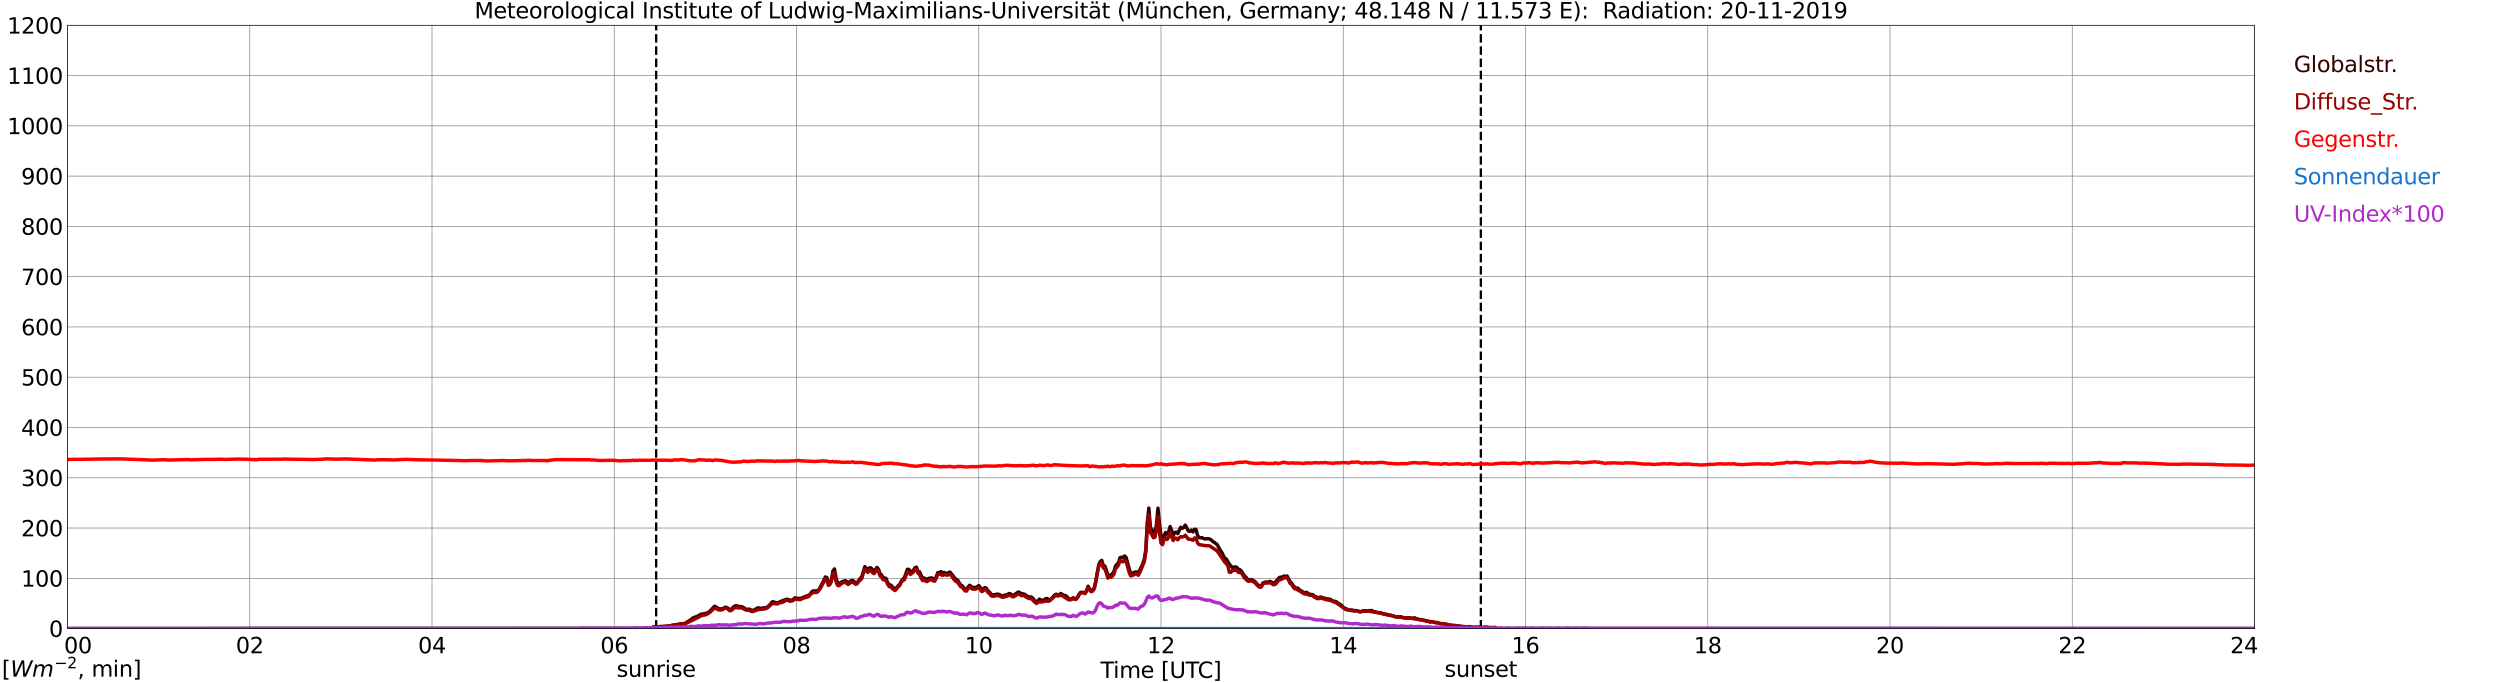 <?xml version="1.0" encoding="utf-8" standalone="no"?>
<!DOCTYPE svg PUBLIC "-//W3C//DTD SVG 1.1//EN"
  "http://www.w3.org/Graphics/SVG/1.1/DTD/svg11.dtd">
<svg xmlns:xlink="http://www.w3.org/1999/xlink" width="1085.4pt" height="296.64pt" viewBox="0 0 1085.4 296.64" xmlns="http://www.w3.org/2000/svg" version="1.1">
 <defs>
  <style type="text/css">*{stroke-linejoin: round; stroke-linecap: butt}</style>
 </defs>
 <g id="figure_1">
  <g id="patch_1">
   <path d="M 0 296.64 
L 1085.4 296.64 
L 1085.4 0 
L 0 0 
z
" style="fill: #ffffff"/>
  </g>
  <g id="axes_1">
   <g id="patch_2">
    <path d="M 29.306 272.909 
L 978.814 272.909 
L 978.814 10.976 
L 29.306 10.976 
z
" style="fill: #ffffff"/>
   </g>
   <g id="patch_3">
    <path d="M 978.814 272.909 
L 978.814 272.909 
L 978.814 10.976 
L 978.814 10.976 
z
" clip-path="url(#p28d316cdd0)" style="fill: #d3d3d3; opacity: 0.25; stroke: #d3d3d3; stroke-linejoin: miter"/>
   </g>
   <g id="matplotlib.axis_1">
    <g id="xtick_1">
     <g id="line2d_1">
      <path d="M 29.306 272.909 
L 29.306 10.976 
" clip-path="url(#p28d316cdd0)" style="fill: none; stroke: #808080; stroke-width: 0.3; stroke-linecap: square"/>
     </g>
     <g id="line2d_2"/>
     <g id="text_1">
      <!--    00 -->
      <g transform="translate(18.733 283.627) scale(0.095 -0.095)">
       <defs>
        <path id="DejaVuSans-20" transform="scale(0.016)"/>
        <path id="DejaVuSans-30" d="M 2034 4250 
Q 1547 4250 1301 3770 
Q 1056 3291 1056 2328 
Q 1056 1369 1301 889 
Q 1547 409 2034 409 
Q 2525 409 2770 889 
Q 3016 1369 3016 2328 
Q 3016 3291 2770 3770 
Q 2525 4250 2034 4250 
z
M 2034 4750 
Q 2819 4750 3233 4129 
Q 3647 3509 3647 2328 
Q 3647 1150 3233 529 
Q 2819 -91 2034 -91 
Q 1250 -91 836 529 
Q 422 1150 422 2328 
Q 422 3509 836 4129 
Q 1250 4750 2034 4750 
z
" transform="scale(0.016)"/>
       </defs>
       <use xlink:href="#DejaVuSans-20"/>
       <use xlink:href="#DejaVuSans-20" transform="translate(31.787 0)"/>
       <use xlink:href="#DejaVuSans-20" transform="translate(63.574 0)"/>
       <use xlink:href="#DejaVuSans-30" transform="translate(95.361 0)"/>
       <use xlink:href="#DejaVuSans-30" transform="translate(158.984 0)"/>
      </g>
     </g>
    </g>
    <g id="xtick_2">
     <g id="line2d_3">
      <path d="M 108.431 272.909 
L 108.431 10.976 
" clip-path="url(#p28d316cdd0)" style="fill: none; stroke: #808080; stroke-width: 0.3; stroke-linecap: square"/>
     </g>
     <g id="line2d_4"/>
     <g id="text_2">
      <!-- 02 -->
      <g transform="translate(102.387 283.627) scale(0.095 -0.095)">
       <defs>
        <path id="DejaVuSans-32" d="M 1228 531 
L 3431 531 
L 3431 0 
L 469 0 
L 469 531 
Q 828 903 1448 1529 
Q 2069 2156 2228 2338 
Q 2531 2678 2651 2914 
Q 2772 3150 2772 3378 
Q 2772 3750 2511 3984 
Q 2250 4219 1831 4219 
Q 1534 4219 1204 4116 
Q 875 4013 500 3803 
L 500 4441 
Q 881 4594 1212 4672 
Q 1544 4750 1819 4750 
Q 2544 4750 2975 4387 
Q 3406 4025 3406 3419 
Q 3406 3131 3298 2873 
Q 3191 2616 2906 2266 
Q 2828 2175 2409 1742 
Q 1991 1309 1228 531 
z
" transform="scale(0.016)"/>
       </defs>
       <use xlink:href="#DejaVuSans-30"/>
       <use xlink:href="#DejaVuSans-32" transform="translate(63.623 0)"/>
      </g>
     </g>
    </g>
    <g id="xtick_3">
     <g id="line2d_5">
      <path d="M 187.557 272.909 
L 187.557 10.976 
" clip-path="url(#p28d316cdd0)" style="fill: none; stroke: #808080; stroke-width: 0.3; stroke-linecap: square"/>
     </g>
     <g id="line2d_6"/>
     <g id="text_3">
      <!-- 04 -->
      <g transform="translate(181.513 283.627) scale(0.095 -0.095)">
       <defs>
        <path id="DejaVuSans-34" d="M 2419 4116 
L 825 1625 
L 2419 1625 
L 2419 4116 
z
M 2253 4666 
L 3047 4666 
L 3047 1625 
L 3713 1625 
L 3713 1100 
L 3047 1100 
L 3047 0 
L 2419 0 
L 2419 1100 
L 313 1100 
L 313 1709 
L 2253 4666 
z
" transform="scale(0.016)"/>
       </defs>
       <use xlink:href="#DejaVuSans-30"/>
       <use xlink:href="#DejaVuSans-34" transform="translate(63.623 0)"/>
      </g>
     </g>
    </g>
    <g id="xtick_4">
     <g id="line2d_7">
      <path d="M 266.683 272.909 
L 266.683 10.976 
" clip-path="url(#p28d316cdd0)" style="fill: none; stroke: #808080; stroke-width: 0.3; stroke-linecap: square"/>
     </g>
     <g id="line2d_8"/>
     <g id="text_4">
      <!-- 06 -->
      <g transform="translate(260.638 283.627) scale(0.095 -0.095)">
       <defs>
        <path id="DejaVuSans-36" d="M 2113 2584 
Q 1688 2584 1439 2293 
Q 1191 2003 1191 1497 
Q 1191 994 1439 701 
Q 1688 409 2113 409 
Q 2538 409 2786 701 
Q 3034 994 3034 1497 
Q 3034 2003 2786 2293 
Q 2538 2584 2113 2584 
z
M 3366 4563 
L 3366 3988 
Q 3128 4100 2886 4159 
Q 2644 4219 2406 4219 
Q 1781 4219 1451 3797 
Q 1122 3375 1075 2522 
Q 1259 2794 1537 2939 
Q 1816 3084 2150 3084 
Q 2853 3084 3261 2657 
Q 3669 2231 3669 1497 
Q 3669 778 3244 343 
Q 2819 -91 2113 -91 
Q 1303 -91 875 529 
Q 447 1150 447 2328 
Q 447 3434 972 4092 
Q 1497 4750 2381 4750 
Q 2619 4750 2861 4703 
Q 3103 4656 3366 4563 
z
" transform="scale(0.016)"/>
       </defs>
       <use xlink:href="#DejaVuSans-30"/>
       <use xlink:href="#DejaVuSans-36" transform="translate(63.623 0)"/>
      </g>
     </g>
    </g>
    <g id="xtick_5">
     <g id="line2d_9">
      <path d="M 345.808 272.909 
L 345.808 10.976 
" clip-path="url(#p28d316cdd0)" style="fill: none; stroke: #808080; stroke-width: 0.3; stroke-linecap: square"/>
     </g>
     <g id="line2d_10"/>
     <g id="text_5">
      <!-- 08 -->
      <g transform="translate(339.764 283.627) scale(0.095 -0.095)">
       <defs>
        <path id="DejaVuSans-38" d="M 2034 2216 
Q 1584 2216 1326 1975 
Q 1069 1734 1069 1313 
Q 1069 891 1326 650 
Q 1584 409 2034 409 
Q 2484 409 2743 651 
Q 3003 894 3003 1313 
Q 3003 1734 2745 1975 
Q 2488 2216 2034 2216 
z
M 1403 2484 
Q 997 2584 770 2862 
Q 544 3141 544 3541 
Q 544 4100 942 4425 
Q 1341 4750 2034 4750 
Q 2731 4750 3128 4425 
Q 3525 4100 3525 3541 
Q 3525 3141 3298 2862 
Q 3072 2584 2669 2484 
Q 3125 2378 3379 2068 
Q 3634 1759 3634 1313 
Q 3634 634 3220 271 
Q 2806 -91 2034 -91 
Q 1263 -91 848 271 
Q 434 634 434 1313 
Q 434 1759 690 2068 
Q 947 2378 1403 2484 
z
M 1172 3481 
Q 1172 3119 1398 2916 
Q 1625 2713 2034 2713 
Q 2441 2713 2670 2916 
Q 2900 3119 2900 3481 
Q 2900 3844 2670 4047 
Q 2441 4250 2034 4250 
Q 1625 4250 1398 4047 
Q 1172 3844 1172 3481 
z
" transform="scale(0.016)"/>
       </defs>
       <use xlink:href="#DejaVuSans-30"/>
       <use xlink:href="#DejaVuSans-38" transform="translate(63.623 0)"/>
      </g>
     </g>
    </g>
    <g id="xtick_6">
     <g id="line2d_11">
      <path d="M 424.934 272.909 
L 424.934 10.976 
" clip-path="url(#p28d316cdd0)" style="fill: none; stroke: #808080; stroke-width: 0.3; stroke-linecap: square"/>
     </g>
     <g id="line2d_12"/>
     <g id="text_6">
      <!-- 10 -->
      <g transform="translate(418.89 283.627) scale(0.095 -0.095)">
       <defs>
        <path id="DejaVuSans-31" d="M 794 531 
L 1825 531 
L 1825 4091 
L 703 3866 
L 703 4441 
L 1819 4666 
L 2450 4666 
L 2450 531 
L 3481 531 
L 3481 0 
L 794 0 
L 794 531 
z
" transform="scale(0.016)"/>
       </defs>
       <use xlink:href="#DejaVuSans-31"/>
       <use xlink:href="#DejaVuSans-30" transform="translate(63.623 0)"/>
      </g>
     </g>
    </g>
    <g id="xtick_7">
     <g id="line2d_13">
      <path d="M 504.06 272.909 
L 504.06 10.976 
" clip-path="url(#p28d316cdd0)" style="fill: none; stroke: #808080; stroke-width: 0.3; stroke-linecap: square"/>
     </g>
     <g id="line2d_14"/>
     <g id="text_7">
      <!-- 12 -->
      <g transform="translate(498.015 283.627) scale(0.095 -0.095)">
       <use xlink:href="#DejaVuSans-31"/>
       <use xlink:href="#DejaVuSans-32" transform="translate(63.623 0)"/>
      </g>
     </g>
    </g>
    <g id="xtick_8">
     <g id="line2d_15">
      <path d="M 583.185 272.909 
L 583.185 10.976 
" clip-path="url(#p28d316cdd0)" style="fill: none; stroke: #808080; stroke-width: 0.3; stroke-linecap: square"/>
     </g>
     <g id="line2d_16"/>
     <g id="text_8">
      <!-- 14 -->
      <g transform="translate(577.141 283.627) scale(0.095 -0.095)">
       <use xlink:href="#DejaVuSans-31"/>
       <use xlink:href="#DejaVuSans-34" transform="translate(63.623 0)"/>
      </g>
     </g>
    </g>
    <g id="xtick_9">
     <g id="line2d_17">
      <path d="M 662.311 272.909 
L 662.311 10.976 
" clip-path="url(#p28d316cdd0)" style="fill: none; stroke: #808080; stroke-width: 0.3; stroke-linecap: square"/>
     </g>
     <g id="line2d_18"/>
     <g id="text_9">
      <!-- 16 -->
      <g transform="translate(656.267 283.627) scale(0.095 -0.095)">
       <use xlink:href="#DejaVuSans-31"/>
       <use xlink:href="#DejaVuSans-36" transform="translate(63.623 0)"/>
      </g>
     </g>
    </g>
    <g id="xtick_10">
     <g id="line2d_19">
      <path d="M 741.437 272.909 
L 741.437 10.976 
" clip-path="url(#p28d316cdd0)" style="fill: none; stroke: #808080; stroke-width: 0.3; stroke-linecap: square"/>
     </g>
     <g id="line2d_20"/>
     <g id="text_10">
      <!-- 18 -->
      <g transform="translate(735.392 283.627) scale(0.095 -0.095)">
       <use xlink:href="#DejaVuSans-31"/>
       <use xlink:href="#DejaVuSans-38" transform="translate(63.623 0)"/>
      </g>
     </g>
    </g>
    <g id="xtick_11">
     <g id="line2d_21">
      <path d="M 820.562 272.909 
L 820.562 10.976 
" clip-path="url(#p28d316cdd0)" style="fill: none; stroke: #808080; stroke-width: 0.3; stroke-linecap: square"/>
     </g>
     <g id="line2d_22"/>
     <g id="text_11">
      <!-- 20 -->
      <g transform="translate(814.518 283.627) scale(0.095 -0.095)">
       <use xlink:href="#DejaVuSans-32"/>
       <use xlink:href="#DejaVuSans-30" transform="translate(63.623 0)"/>
      </g>
     </g>
    </g>
    <g id="xtick_12">
     <g id="line2d_23">
      <path d="M 899.688 272.909 
L 899.688 10.976 
" clip-path="url(#p28d316cdd0)" style="fill: none; stroke: #808080; stroke-width: 0.3; stroke-linecap: square"/>
     </g>
     <g id="line2d_24"/>
     <g id="text_12">
      <!-- 22 -->
      <g transform="translate(893.644 283.627) scale(0.095 -0.095)">
       <use xlink:href="#DejaVuSans-32"/>
       <use xlink:href="#DejaVuSans-32" transform="translate(63.623 0)"/>
      </g>
     </g>
    </g>
    <g id="xtick_13">
     <g id="line2d_25">
      <path d="M 978.814 272.909 
L 978.814 10.976 
" clip-path="url(#p28d316cdd0)" style="fill: none; stroke: #808080; stroke-width: 0.3; stroke-linecap: square"/>
     </g>
     <g id="line2d_26"/>
     <g id="text_13">
      <!-- 24    -->
      <g transform="translate(968.241 283.627) scale(0.095 -0.095)">
       <use xlink:href="#DejaVuSans-32"/>
       <use xlink:href="#DejaVuSans-34" transform="translate(63.623 0)"/>
       <use xlink:href="#DejaVuSans-20" transform="translate(127.246 0)"/>
       <use xlink:href="#DejaVuSans-20" transform="translate(159.033 0)"/>
       <use xlink:href="#DejaVuSans-20" transform="translate(190.82 0)"/>
      </g>
     </g>
    </g>
    <g id="text_14">
     <!-- Time [UTC] -->
     <g transform="translate(477.806 294.322) scale(0.095 -0.095)">
      <defs>
       <path id="DejaVuSans-54" d="M -19 4666 
L 3928 4666 
L 3928 4134 
L 2272 4134 
L 2272 0 
L 1638 0 
L 1638 4134 
L -19 4134 
L -19 4666 
z
" transform="scale(0.016)"/>
       <path id="DejaVuSans-69" d="M 603 3500 
L 1178 3500 
L 1178 0 
L 603 0 
L 603 3500 
z
M 603 4863 
L 1178 4863 
L 1178 4134 
L 603 4134 
L 603 4863 
z
" transform="scale(0.016)"/>
       <path id="DejaVuSans-6d" d="M 3328 2828 
Q 3544 3216 3844 3400 
Q 4144 3584 4550 3584 
Q 5097 3584 5394 3201 
Q 5691 2819 5691 2113 
L 5691 0 
L 5113 0 
L 5113 2094 
Q 5113 2597 4934 2840 
Q 4756 3084 4391 3084 
Q 3944 3084 3684 2787 
Q 3425 2491 3425 1978 
L 3425 0 
L 2847 0 
L 2847 2094 
Q 2847 2600 2669 2842 
Q 2491 3084 2119 3084 
Q 1678 3084 1418 2786 
Q 1159 2488 1159 1978 
L 1159 0 
L 581 0 
L 581 3500 
L 1159 3500 
L 1159 2956 
Q 1356 3278 1631 3431 
Q 1906 3584 2284 3584 
Q 2666 3584 2933 3390 
Q 3200 3197 3328 2828 
z
" transform="scale(0.016)"/>
       <path id="DejaVuSans-65" d="M 3597 1894 
L 3597 1613 
L 953 1613 
Q 991 1019 1311 708 
Q 1631 397 2203 397 
Q 2534 397 2845 478 
Q 3156 559 3463 722 
L 3463 178 
Q 3153 47 2828 -22 
Q 2503 -91 2169 -91 
Q 1331 -91 842 396 
Q 353 884 353 1716 
Q 353 2575 817 3079 
Q 1281 3584 2069 3584 
Q 2775 3584 3186 3129 
Q 3597 2675 3597 1894 
z
M 3022 2063 
Q 3016 2534 2758 2815 
Q 2500 3097 2075 3097 
Q 1594 3097 1305 2825 
Q 1016 2553 972 2059 
L 3022 2063 
z
" transform="scale(0.016)"/>
       <path id="DejaVuSans-5b" d="M 550 4863 
L 1875 4863 
L 1875 4416 
L 1125 4416 
L 1125 -397 
L 1875 -397 
L 1875 -844 
L 550 -844 
L 550 4863 
z
" transform="scale(0.016)"/>
       <path id="DejaVuSans-55" d="M 556 4666 
L 1191 4666 
L 1191 1831 
Q 1191 1081 1462 751 
Q 1734 422 2344 422 
Q 2950 422 3222 751 
Q 3494 1081 3494 1831 
L 3494 4666 
L 4128 4666 
L 4128 1753 
Q 4128 841 3676 375 
Q 3225 -91 2344 -91 
Q 1459 -91 1007 375 
Q 556 841 556 1753 
L 556 4666 
z
" transform="scale(0.016)"/>
       <path id="DejaVuSans-43" d="M 4122 4306 
L 4122 3641 
Q 3803 3938 3442 4084 
Q 3081 4231 2675 4231 
Q 1875 4231 1450 3742 
Q 1025 3253 1025 2328 
Q 1025 1406 1450 917 
Q 1875 428 2675 428 
Q 3081 428 3442 575 
Q 3803 722 4122 1019 
L 4122 359 
Q 3791 134 3420 21 
Q 3050 -91 2638 -91 
Q 1578 -91 968 557 
Q 359 1206 359 2328 
Q 359 3453 968 4101 
Q 1578 4750 2638 4750 
Q 3056 4750 3426 4639 
Q 3797 4528 4122 4306 
z
" transform="scale(0.016)"/>
       <path id="DejaVuSans-5d" d="M 1947 4863 
L 1947 -844 
L 622 -844 
L 622 -397 
L 1369 -397 
L 1369 4416 
L 622 4416 
L 622 4863 
L 1947 4863 
z
" transform="scale(0.016)"/>
      </defs>
      <use xlink:href="#DejaVuSans-54"/>
      <use xlink:href="#DejaVuSans-69" transform="translate(57.959 0)"/>
      <use xlink:href="#DejaVuSans-6d" transform="translate(85.742 0)"/>
      <use xlink:href="#DejaVuSans-65" transform="translate(183.154 0)"/>
      <use xlink:href="#DejaVuSans-20" transform="translate(244.678 0)"/>
      <use xlink:href="#DejaVuSans-5b" transform="translate(276.465 0)"/>
      <use xlink:href="#DejaVuSans-55" transform="translate(315.479 0)"/>
      <use xlink:href="#DejaVuSans-54" transform="translate(388.672 0)"/>
      <use xlink:href="#DejaVuSans-43" transform="translate(443.881 0)"/>
      <use xlink:href="#DejaVuSans-5d" transform="translate(513.705 0)"/>
     </g>
    </g>
   </g>
   <g id="matplotlib.axis_2">
    <g id="ytick_1">
     <g id="line2d_27">
      <path d="M 29.306 272.909 
L 978.814 272.909 
" clip-path="url(#p28d316cdd0)" style="fill: none; stroke: #808080; stroke-width: 0.3; stroke-linecap: square"/>
     </g>
     <g id="line2d_28"/>
     <g id="text_15">
      <!-- 0 -->
      <g transform="translate(21.261 276.518) scale(0.095 -0.095)">
       <use xlink:href="#DejaVuSans-30"/>
      </g>
     </g>
    </g>
    <g id="ytick_2">
     <g id="line2d_29">
      <path d="M 29.306 251.081 
L 978.814 251.081 
" clip-path="url(#p28d316cdd0)" style="fill: none; stroke: #808080; stroke-width: 0.3; stroke-linecap: square"/>
     </g>
     <g id="line2d_30"/>
     <g id="text_16">
      <!-- 100 -->
      <g transform="translate(9.173 254.69) scale(0.095 -0.095)">
       <use xlink:href="#DejaVuSans-31"/>
       <use xlink:href="#DejaVuSans-30" transform="translate(63.623 0)"/>
       <use xlink:href="#DejaVuSans-30" transform="translate(127.246 0)"/>
      </g>
     </g>
    </g>
    <g id="ytick_3">
     <g id="line2d_31">
      <path d="M 29.306 229.253 
L 978.814 229.253 
" clip-path="url(#p28d316cdd0)" style="fill: none; stroke: #808080; stroke-width: 0.3; stroke-linecap: square"/>
     </g>
     <g id="line2d_32"/>
     <g id="text_17">
      <!-- 200 -->
      <g transform="translate(9.173 232.863) scale(0.095 -0.095)">
       <use xlink:href="#DejaVuSans-32"/>
       <use xlink:href="#DejaVuSans-30" transform="translate(63.623 0)"/>
       <use xlink:href="#DejaVuSans-30" transform="translate(127.246 0)"/>
      </g>
     </g>
    </g>
    <g id="ytick_4">
     <g id="line2d_33">
      <path d="M 29.306 207.426 
L 978.814 207.426 
" clip-path="url(#p28d316cdd0)" style="fill: none; stroke: #808080; stroke-width: 0.3; stroke-linecap: square"/>
     </g>
     <g id="line2d_34"/>
     <g id="text_18">
      <!-- 300 -->
      <g transform="translate(9.173 211.035) scale(0.095 -0.095)">
       <defs>
        <path id="DejaVuSans-33" d="M 2597 2516 
Q 3050 2419 3304 2112 
Q 3559 1806 3559 1356 
Q 3559 666 3084 287 
Q 2609 -91 1734 -91 
Q 1441 -91 1130 -33 
Q 819 25 488 141 
L 488 750 
Q 750 597 1062 519 
Q 1375 441 1716 441 
Q 2309 441 2620 675 
Q 2931 909 2931 1356 
Q 2931 1769 2642 2001 
Q 2353 2234 1838 2234 
L 1294 2234 
L 1294 2753 
L 1863 2753 
Q 2328 2753 2575 2939 
Q 2822 3125 2822 3475 
Q 2822 3834 2567 4026 
Q 2313 4219 1838 4219 
Q 1578 4219 1281 4162 
Q 984 4106 628 3988 
L 628 4550 
Q 988 4650 1302 4700 
Q 1616 4750 1894 4750 
Q 2613 4750 3031 4423 
Q 3450 4097 3450 3541 
Q 3450 3153 3228 2886 
Q 3006 2619 2597 2516 
z
" transform="scale(0.016)"/>
       </defs>
       <use xlink:href="#DejaVuSans-33"/>
       <use xlink:href="#DejaVuSans-30" transform="translate(63.623 0)"/>
       <use xlink:href="#DejaVuSans-30" transform="translate(127.246 0)"/>
      </g>
     </g>
    </g>
    <g id="ytick_5">
     <g id="line2d_35">
      <path d="M 29.306 185.598 
L 978.814 185.598 
" clip-path="url(#p28d316cdd0)" style="fill: none; stroke: #808080; stroke-width: 0.3; stroke-linecap: square"/>
     </g>
     <g id="line2d_36"/>
     <g id="text_19">
      <!-- 400 -->
      <g transform="translate(9.173 189.207) scale(0.095 -0.095)">
       <use xlink:href="#DejaVuSans-34"/>
       <use xlink:href="#DejaVuSans-30" transform="translate(63.623 0)"/>
       <use xlink:href="#DejaVuSans-30" transform="translate(127.246 0)"/>
      </g>
     </g>
    </g>
    <g id="ytick_6">
     <g id="line2d_37">
      <path d="M 29.306 163.77 
L 978.814 163.77 
" clip-path="url(#p28d316cdd0)" style="fill: none; stroke: #808080; stroke-width: 0.3; stroke-linecap: square"/>
     </g>
     <g id="line2d_38"/>
     <g id="text_20">
      <!-- 500 -->
      <g transform="translate(9.173 167.379) scale(0.095 -0.095)">
       <defs>
        <path id="DejaVuSans-35" d="M 691 4666 
L 3169 4666 
L 3169 4134 
L 1269 4134 
L 1269 2991 
Q 1406 3038 1543 3061 
Q 1681 3084 1819 3084 
Q 2600 3084 3056 2656 
Q 3513 2228 3513 1497 
Q 3513 744 3044 326 
Q 2575 -91 1722 -91 
Q 1428 -91 1123 -41 
Q 819 9 494 109 
L 494 744 
Q 775 591 1075 516 
Q 1375 441 1709 441 
Q 2250 441 2565 725 
Q 2881 1009 2881 1497 
Q 2881 1984 2565 2268 
Q 2250 2553 1709 2553 
Q 1456 2553 1204 2497 
Q 953 2441 691 2322 
L 691 4666 
z
" transform="scale(0.016)"/>
       </defs>
       <use xlink:href="#DejaVuSans-35"/>
       <use xlink:href="#DejaVuSans-30" transform="translate(63.623 0)"/>
       <use xlink:href="#DejaVuSans-30" transform="translate(127.246 0)"/>
      </g>
     </g>
    </g>
    <g id="ytick_7">
     <g id="line2d_39">
      <path d="M 29.306 141.942 
L 978.814 141.942 
" clip-path="url(#p28d316cdd0)" style="fill: none; stroke: #808080; stroke-width: 0.3; stroke-linecap: square"/>
     </g>
     <g id="line2d_40"/>
     <g id="text_21">
      <!-- 600 -->
      <g transform="translate(9.173 145.551) scale(0.095 -0.095)">
       <use xlink:href="#DejaVuSans-36"/>
       <use xlink:href="#DejaVuSans-30" transform="translate(63.623 0)"/>
       <use xlink:href="#DejaVuSans-30" transform="translate(127.246 0)"/>
      </g>
     </g>
    </g>
    <g id="ytick_8">
     <g id="line2d_41">
      <path d="M 29.306 120.114 
L 978.814 120.114 
" clip-path="url(#p28d316cdd0)" style="fill: none; stroke: #808080; stroke-width: 0.3; stroke-linecap: square"/>
     </g>
     <g id="line2d_42"/>
     <g id="text_22">
      <!-- 700 -->
      <g transform="translate(9.173 123.724) scale(0.095 -0.095)">
       <defs>
        <path id="DejaVuSans-37" d="M 525 4666 
L 3525 4666 
L 3525 4397 
L 1831 0 
L 1172 0 
L 2766 4134 
L 525 4134 
L 525 4666 
z
" transform="scale(0.016)"/>
       </defs>
       <use xlink:href="#DejaVuSans-37"/>
       <use xlink:href="#DejaVuSans-30" transform="translate(63.623 0)"/>
       <use xlink:href="#DejaVuSans-30" transform="translate(127.246 0)"/>
      </g>
     </g>
    </g>
    <g id="ytick_9">
     <g id="line2d_43">
      <path d="M 29.306 98.287 
L 978.814 98.287 
" clip-path="url(#p28d316cdd0)" style="fill: none; stroke: #808080; stroke-width: 0.3; stroke-linecap: square"/>
     </g>
     <g id="line2d_44"/>
     <g id="text_23">
      <!-- 800 -->
      <g transform="translate(9.173 101.896) scale(0.095 -0.095)">
       <use xlink:href="#DejaVuSans-38"/>
       <use xlink:href="#DejaVuSans-30" transform="translate(63.623 0)"/>
       <use xlink:href="#DejaVuSans-30" transform="translate(127.246 0)"/>
      </g>
     </g>
    </g>
    <g id="ytick_10">
     <g id="line2d_45">
      <path d="M 29.306 76.459 
L 978.814 76.459 
" clip-path="url(#p28d316cdd0)" style="fill: none; stroke: #808080; stroke-width: 0.3; stroke-linecap: square"/>
     </g>
     <g id="line2d_46"/>
     <g id="text_24">
      <!-- 900 -->
      <g transform="translate(9.173 80.068) scale(0.095 -0.095)">
       <defs>
        <path id="DejaVuSans-39" d="M 703 97 
L 703 672 
Q 941 559 1184 500 
Q 1428 441 1663 441 
Q 2288 441 2617 861 
Q 2947 1281 2994 2138 
Q 2813 1869 2534 1725 
Q 2256 1581 1919 1581 
Q 1219 1581 811 2004 
Q 403 2428 403 3163 
Q 403 3881 828 4315 
Q 1253 4750 1959 4750 
Q 2769 4750 3195 4129 
Q 3622 3509 3622 2328 
Q 3622 1225 3098 567 
Q 2575 -91 1691 -91 
Q 1453 -91 1209 -44 
Q 966 3 703 97 
z
M 1959 2075 
Q 2384 2075 2632 2365 
Q 2881 2656 2881 3163 
Q 2881 3666 2632 3958 
Q 2384 4250 1959 4250 
Q 1534 4250 1286 3958 
Q 1038 3666 1038 3163 
Q 1038 2656 1286 2365 
Q 1534 2075 1959 2075 
z
" transform="scale(0.016)"/>
       </defs>
       <use xlink:href="#DejaVuSans-39"/>
       <use xlink:href="#DejaVuSans-30" transform="translate(63.623 0)"/>
       <use xlink:href="#DejaVuSans-30" transform="translate(127.246 0)"/>
      </g>
     </g>
    </g>
    <g id="ytick_11">
     <g id="line2d_47">
      <path d="M 29.306 54.631 
L 978.814 54.631 
" clip-path="url(#p28d316cdd0)" style="fill: none; stroke: #808080; stroke-width: 0.3; stroke-linecap: square"/>
     </g>
     <g id="line2d_48"/>
     <g id="text_25">
      <!-- 1000 -->
      <g transform="translate(3.128 58.24) scale(0.095 -0.095)">
       <use xlink:href="#DejaVuSans-31"/>
       <use xlink:href="#DejaVuSans-30" transform="translate(63.623 0)"/>
       <use xlink:href="#DejaVuSans-30" transform="translate(127.246 0)"/>
       <use xlink:href="#DejaVuSans-30" transform="translate(190.869 0)"/>
      </g>
     </g>
    </g>
    <g id="ytick_12">
     <g id="line2d_49">
      <path d="M 29.306 32.803 
L 978.814 32.803 
" clip-path="url(#p28d316cdd0)" style="fill: none; stroke: #808080; stroke-width: 0.3; stroke-linecap: square"/>
     </g>
     <g id="line2d_50"/>
     <g id="text_26">
      <!-- 1100 -->
      <g transform="translate(3.128 36.413) scale(0.095 -0.095)">
       <use xlink:href="#DejaVuSans-31"/>
       <use xlink:href="#DejaVuSans-31" transform="translate(63.623 0)"/>
       <use xlink:href="#DejaVuSans-30" transform="translate(127.246 0)"/>
       <use xlink:href="#DejaVuSans-30" transform="translate(190.869 0)"/>
      </g>
     </g>
    </g>
    <g id="ytick_13">
     <g id="line2d_51">
      <path d="M 29.306 10.976 
L 978.814 10.976 
" clip-path="url(#p28d316cdd0)" style="fill: none; stroke: #808080; stroke-width: 0.3; stroke-linecap: square"/>
     </g>
     <g id="line2d_52"/>
     <g id="text_27">
      <!-- 1200 -->
      <g transform="translate(3.128 14.585) scale(0.095 -0.095)">
       <use xlink:href="#DejaVuSans-31"/>
       <use xlink:href="#DejaVuSans-32" transform="translate(63.623 0)"/>
       <use xlink:href="#DejaVuSans-30" transform="translate(127.246 0)"/>
       <use xlink:href="#DejaVuSans-30" transform="translate(190.869 0)"/>
      </g>
     </g>
    </g>
   </g>
   <g id="line2d_53">
    <path d="M 284.882 272.909 
L 284.882 10.976 
" clip-path="url(#p28d316cdd0)" style="fill: none; stroke-dasharray: 3.7,1.6; stroke-dashoffset: 0; stroke: #000000"/>
   </g>
   <g id="line2d_54">
    <path d="M 642.925 272.909 
L 642.925 10.976 
" clip-path="url(#p28d316cdd0)" style="fill: none; stroke-dasharray: 3.7,1.6; stroke-dashoffset: 0; stroke: #000000"/>
   </g>
   <g id="line2d_55">
    <path d="M 29.306 272.909 
L 279.211 272.854 
L 283.167 272.446 
L 283.827 272.162 
L 284.486 272.101 
L 285.145 272.226 
L 285.805 272.226 
L 286.464 272.007 
L 291.08 271.817 
L 291.739 271.473 
L 295.696 270.816 
L 296.355 270.846 
L 297.014 270.722 
L 297.674 270.471 
L 299.652 269.246 
L 300.971 268.211 
L 302.289 267.742 
L 302.949 267.522 
L 304.267 266.675 
L 304.927 266.644 
L 306.905 266.173 
L 307.564 265.828 
L 308.224 265.326 
L 310.202 263.226 
L 310.861 263.477 
L 311.521 264.01 
L 312.18 264.261 
L 313.499 264.385 
L 314.158 264.073 
L 314.818 263.632 
L 315.477 263.726 
L 316.136 264.073 
L 316.796 264.636 
L 317.455 264.636 
L 318.114 263.852 
L 318.774 263.287 
L 319.433 262.975 
L 321.411 263.381 
L 322.071 263.381 
L 323.39 264.103 
L 324.049 264.699 
L 324.708 264.512 
L 325.368 264.448 
L 326.027 264.824 
L 326.686 265.014 
L 327.346 264.918 
L 328.665 264.073 
L 329.324 263.883 
L 329.983 264.103 
L 332.621 263.822 
L 333.28 263.444 
L 333.94 262.912 
L 335.258 261.312 
L 335.918 261.312 
L 336.577 261.593 
L 337.896 261.75 
L 338.555 261.281 
L 341.193 260.247 
L 341.852 260.153 
L 343.171 260.622 
L 343.83 260.559 
L 344.49 260.153 
L 345.149 259.524 
L 345.808 259.744 
L 346.468 259.838 
L 347.127 259.775 
L 347.787 259.838 
L 348.446 259.43 
L 351.083 258.459 
L 351.743 257.987 
L 352.402 256.983 
L 353.062 256.545 
L 353.721 256.608 
L 354.38 256.483 
L 355.04 256.514 
L 355.699 255.73 
L 357.677 251.935 
L 358.337 250.492 
L 358.996 250.775 
L 359.655 253.19 
L 360.315 253.253 
L 360.974 251.81 
L 361.634 247.857 
L 362.293 247.01 
L 362.952 250.806 
L 363.612 253.159 
L 364.271 253.19 
L 364.93 253.032 
L 365.59 252.53 
L 366.249 252.406 
L 366.909 252.092 
L 367.568 252.406 
L 368.227 253.159 
L 369.546 252.092 
L 370.206 251.998 
L 371.524 253.159 
L 372.184 252.845 
L 373.502 251.088 
L 374.162 250.431 
L 375.481 246.008 
L 376.799 247.545 
L 377.459 246.541 
L 378.118 246.571 
L 379.437 247.92 
L 380.096 247.261 
L 380.756 246.353 
L 381.415 247.106 
L 382.074 249.112 
L 382.734 249.614 
L 383.393 250.837 
L 384.053 250.93 
L 384.712 251.181 
L 385.371 253.032 
L 386.031 253.816 
L 386.69 254.004 
L 387.349 254.632 
L 388.009 255.447 
L 388.668 255.761 
L 389.987 254.255 
L 390.646 253.722 
L 391.306 252.343 
L 391.965 251.496 
L 392.624 250.869 
L 393.943 247.2 
L 394.603 247.167 
L 395.262 248.58 
L 396.581 247.545 
L 397.24 246.478 
L 397.899 246.227 
L 398.559 248.202 
L 399.218 248.265 
L 400.537 251.088 
L 401.196 250.93 
L 401.856 251.339 
L 402.515 251.496 
L 403.175 251.12 
L 404.493 250.869 
L 405.153 251.371 
L 405.812 251.526 
L 406.471 250.461 
L 407.131 248.61 
L 407.79 248.673 
L 408.45 248.171 
L 409.109 248.988 
L 409.768 248.486 
L 410.428 248.861 
L 411.087 248.861 
L 411.746 248.673 
L 412.406 248.359 
L 413.725 249.896 
L 414.384 250.9 
L 415.043 251.432 
L 415.703 251.81 
L 417.022 253.943 
L 417.681 254.255 
L 419 255.888 
L 419.659 256.075 
L 420.318 254.82 
L 420.978 254.1 
L 422.297 255.071 
L 423.615 255.041 
L 424.275 254.757 
L 424.934 254.255 
L 425.593 255.041 
L 426.253 256.106 
L 426.912 255.73 
L 427.572 255.102 
L 428.231 255.353 
L 428.89 256.483 
L 429.55 257.016 
L 430.209 257.863 
L 430.869 258.332 
L 432.187 258.114 
L 432.847 257.957 
L 433.506 258.02 
L 434.165 258.271 
L 434.825 258.647 
L 435.484 258.74 
L 436.144 258.396 
L 436.803 258.332 
L 437.462 258.081 
L 438.122 257.675 
L 438.781 257.863 
L 439.44 258.332 
L 440.1 258.426 
L 442.078 257.047 
L 442.737 257.267 
L 443.397 257.8 
L 444.056 257.8 
L 444.716 257.957 
L 446.034 258.834 
L 446.694 259.212 
L 447.353 259.116 
L 448.012 259.367 
L 448.672 259.995 
L 449.331 261.093 
L 449.991 261.344 
L 451.309 260.12 
L 451.969 260.653 
L 452.628 260.685 
L 453.287 260.404 
L 453.947 259.963 
L 454.606 259.869 
L 455.266 260.277 
L 455.925 260.371 
L 456.584 259.838 
L 457.903 258.332 
L 458.563 257.957 
L 459.222 258.426 
L 459.881 258.238 
L 460.541 257.675 
L 461.859 258.459 
L 462.519 258.553 
L 463.178 259.022 
L 463.838 259.775 
L 464.497 260.12 
L 465.156 260.153 
L 465.816 259.524 
L 467.134 259.995 
L 467.794 259.43 
L 468.453 258.114 
L 469.113 257.173 
L 470.431 257.173 
L 471.091 257.455 
L 471.75 256.483 
L 472.409 254.506 
L 473.069 255.761 
L 473.728 256.357 
L 474.388 256.075 
L 475.047 255.416 
L 475.706 252.594 
L 477.025 245.192 
L 477.685 243.812 
L 478.344 243.28 
L 479.003 245.6 
L 479.663 245.725 
L 480.322 247.576 
L 480.981 249.835 
L 482.3 249.678 
L 482.96 249.082 
L 483.619 248.141 
L 484.278 245.851 
L 484.938 244.974 
L 485.597 244.314 
L 486.256 242.149 
L 486.916 241.9 
L 487.575 242.182 
L 488.235 241.366 
L 488.894 241.961 
L 490.213 246.822 
L 490.872 248.798 
L 491.532 248.894 
L 492.85 248.359 
L 493.51 248.329 
L 494.169 248.643 
L 494.828 247.545 
L 496.147 244.784 
L 496.807 242.745 
L 497.466 238.606 
L 498.125 226.658 
L 498.785 220.605 
L 499.444 228.791 
L 500.763 231.205 
L 501.422 231.174 
L 502.082 227.786 
L 502.741 220.636 
L 503.4 227.284 
L 504.06 232.741 
L 504.719 234.466 
L 505.379 232.617 
L 506.038 231.205 
L 506.697 231.958 
L 507.357 231.048 
L 508.016 228.603 
L 508.675 230.264 
L 509.335 232.49 
L 509.994 231.268 
L 510.654 231.017 
L 511.313 231.643 
L 512.632 228.915 
L 513.291 229.386 
L 513.95 228.948 
L 514.61 227.974 
L 515.929 230.545 
L 516.588 230.703 
L 517.247 230.139 
L 517.907 230.954 
L 518.566 229.856 
L 519.226 229.825 
L 519.885 232.272 
L 520.544 233.368 
L 521.204 233.525 
L 521.863 233.401 
L 522.522 233.809 
L 523.182 233.964 
L 524.501 233.87 
L 525.16 234.027 
L 525.819 234.341 
L 526.479 235.062 
L 527.138 235.407 
L 528.457 236.474 
L 529.776 238.857 
L 530.435 239.798 
L 531.754 242.4 
L 532.413 242.714 
L 533.732 244.941 
L 535.051 246.384 
L 535.71 246.29 
L 536.369 246.069 
L 537.029 246.353 
L 537.688 247.2 
L 538.348 247.357 
L 539.007 247.984 
L 539.666 249.143 
L 540.326 250.022 
L 540.985 250.679 
L 541.644 251.526 
L 542.304 251.871 
L 542.963 251.59 
L 543.623 251.777 
L 544.941 252.563 
L 545.601 253.441 
L 546.26 254.067 
L 546.919 254.381 
L 547.579 254.569 
L 548.238 253.19 
L 549.557 252.624 
L 550.216 252.781 
L 550.876 252.53 
L 551.535 252.437 
L 552.854 253.19 
L 553.513 252.875 
L 554.832 251.496 
L 555.491 250.712 
L 556.81 250.461 
L 557.47 250.086 
L 558.129 250.304 
L 558.788 250.086 
L 560.107 252.5 
L 560.766 253.19 
L 562.085 255.041 
L 562.745 255.322 
L 563.404 255.322 
L 564.063 255.981 
L 565.382 256.796 
L 566.042 257.361 
L 567.36 257.173 
L 568.02 257.736 
L 568.679 257.987 
L 569.998 258.208 
L 570.657 258.865 
L 571.317 259.055 
L 571.976 259.461 
L 572.635 259.493 
L 573.295 259.212 
L 573.954 259.336 
L 574.613 259.712 
L 575.273 259.744 
L 575.932 260.057 
L 576.592 260.026 
L 577.251 260.12 
L 577.91 260.404 
L 578.57 260.873 
L 579.229 261.061 
L 579.889 261.124 
L 580.548 261.532 
L 581.207 262.128 
L 581.867 262.379 
L 583.845 264.167 
L 584.504 264.261 
L 585.164 264.73 
L 585.823 264.887 
L 587.142 264.824 
L 587.801 265.265 
L 588.46 265.014 
L 589.779 265.359 
L 590.439 265.64 
L 591.098 265.514 
L 591.757 265.201 
L 593.076 265.138 
L 593.736 265.389 
L 594.395 265.108 
L 595.714 265.075 
L 596.373 265.703 
L 597.032 265.577 
L 597.692 265.922 
L 598.351 266.016 
L 599.011 265.985 
L 600.989 266.55 
L 602.307 266.769 
L 602.967 267.083 
L 603.626 267.05 
L 606.264 267.867 
L 606.923 267.679 
L 607.582 267.897 
L 608.242 267.742 
L 608.901 268.054 
L 610.22 268.305 
L 610.879 268.305 
L 611.539 268.181 
L 612.858 268.369 
L 613.517 268.399 
L 614.176 268.211 
L 614.836 268.589 
L 616.154 268.965 
L 616.814 269.058 
L 617.473 269.028 
L 618.133 269.403 
L 618.792 269.34 
L 619.451 269.718 
L 620.111 269.685 
L 620.77 270.126 
L 621.429 269.905 
L 622.089 269.969 
L 622.748 270.25 
L 623.408 270.313 
L 624.067 270.25 
L 625.386 270.877 
L 626.045 270.722 
L 626.705 270.877 
L 627.364 270.877 
L 629.342 271.505 
L 632.639 271.662 
L 633.958 271.975 
L 634.617 272.007 
L 635.276 272.162 
L 636.595 272.162 
L 637.255 272.383 
L 637.914 272.038 
L 639.233 272.477 
L 640.552 272.352 
L 641.211 272.226 
L 641.87 272.352 
L 642.53 272.258 
L 643.189 272.477 
L 643.848 272.57 
L 644.508 272.258 
L 645.827 272.352 
L 646.486 272.57 
L 647.145 272.477 
L 648.464 272.507 
L 649.123 272.413 
L 649.783 272.909 
L 978.154 272.909 
L 978.154 272.909 
" clip-path="url(#p28d316cdd0)" style="fill: none; stroke: #330000; stroke-width: 1.5; stroke-linecap: square"/>
   </g>
   <g id="line2d_56">
    <path d="M 29.306 272.909 
L 279.211 272.867 
L 280.53 272.741 
L 281.189 272.741 
L 282.508 272.573 
L 285.805 272.237 
L 289.102 271.944 
L 297.674 270.726 
L 302.289 268.46 
L 303.608 267.788 
L 304.267 267.41 
L 304.927 267.201 
L 306.246 266.948 
L 307.564 266.319 
L 308.224 265.856 
L 310.202 263.968 
L 310.861 264.178 
L 311.521 264.597 
L 312.18 264.809 
L 313.499 264.809 
L 314.818 264.01 
L 315.477 264.136 
L 316.136 264.555 
L 316.796 265.142 
L 317.455 265.06 
L 318.774 263.968 
L 319.433 263.759 
L 320.752 263.968 
L 321.411 263.883 
L 322.071 263.968 
L 324.049 264.933 
L 324.708 264.85 
L 326.686 265.564 
L 329.324 264.64 
L 331.961 264.387 
L 332.621 264.219 
L 333.28 263.842 
L 335.258 262.036 
L 335.918 261.995 
L 337.236 262.246 
L 337.896 262.08 
L 338.555 261.744 
L 339.874 261.408 
L 341.193 260.653 
L 341.852 260.567 
L 342.512 260.904 
L 343.171 261.03 
L 343.83 260.945 
L 345.149 260.148 
L 347.127 260.316 
L 347.787 260.231 
L 348.446 259.812 
L 349.765 259.393 
L 350.424 259.266 
L 351.083 258.972 
L 352.402 257.503 
L 353.721 257.169 
L 354.38 257.252 
L 355.04 256.957 
L 356.359 255.196 
L 357.677 252.635 
L 358.337 251.332 
L 358.996 251.836 
L 359.655 254.187 
L 360.315 253.768 
L 360.974 252.423 
L 361.634 248.983 
L 362.293 248.647 
L 362.952 252.423 
L 363.612 254.104 
L 364.271 254.314 
L 365.59 253.181 
L 366.249 252.969 
L 366.909 252.886 
L 367.568 253.222 
L 368.227 253.768 
L 369.546 252.718 
L 370.206 252.886 
L 370.865 253.181 
L 371.524 253.683 
L 372.184 253.432 
L 372.843 252.423 
L 373.502 251.878 
L 374.162 251.166 
L 374.821 248.73 
L 375.481 247.093 
L 376.14 248.058 
L 376.799 248.521 
L 377.459 247.512 
L 378.118 247.724 
L 378.777 248.562 
L 379.437 249.066 
L 380.756 247.346 
L 381.415 248.143 
L 382.074 249.99 
L 382.734 250.577 
L 383.393 251.712 
L 384.053 251.753 
L 384.712 252.046 
L 385.371 253.641 
L 386.031 254.65 
L 386.69 254.818 
L 388.009 256.077 
L 388.668 256.37 
L 389.987 254.774 
L 390.646 254.146 
L 391.306 252.635 
L 391.965 252.089 
L 392.624 251.753 
L 393.943 248.311 
L 394.603 248.311 
L 395.262 249.402 
L 396.581 248.394 
L 397.24 247.22 
L 397.899 247.22 
L 398.559 248.898 
L 399.218 249.317 
L 399.878 250.913 
L 400.537 252.046 
L 401.196 251.921 
L 401.856 252.299 
L 402.515 252.509 
L 403.175 252.004 
L 403.834 251.795 
L 404.493 251.712 
L 405.153 252.172 
L 405.812 252.341 
L 406.471 251.04 
L 407.131 249.485 
L 407.79 249.317 
L 408.45 249.361 
L 409.109 249.822 
L 409.768 249.529 
L 410.428 249.529 
L 411.087 249.78 
L 412.406 249.361 
L 413.065 249.948 
L 414.384 251.878 
L 415.043 252.467 
L 415.703 252.718 
L 417.022 254.691 
L 417.681 254.942 
L 419 256.538 
L 419.659 256.623 
L 420.318 255.447 
L 420.978 254.986 
L 422.297 255.783 
L 422.956 255.824 
L 423.615 255.741 
L 424.934 255.069 
L 426.253 256.833 
L 426.912 256.497 
L 427.572 255.824 
L 428.231 256.034 
L 428.89 257.21 
L 429.55 257.671 
L 430.209 258.553 
L 430.869 258.93 
L 432.187 258.721 
L 432.847 258.511 
L 434.165 258.806 
L 434.825 259.225 
L 435.484 259.352 
L 436.144 259.015 
L 436.803 259.015 
L 438.122 258.385 
L 438.781 258.553 
L 439.44 259.015 
L 440.1 259.098 
L 442.078 257.88 
L 442.737 258.134 
L 443.397 258.594 
L 444.716 258.594 
L 445.375 259.184 
L 446.694 259.854 
L 447.353 259.771 
L 448.012 260.148 
L 449.331 261.534 
L 449.991 261.995 
L 451.309 261.198 
L 451.969 261.366 
L 453.287 261.155 
L 453.947 260.904 
L 455.266 261.072 
L 455.925 260.694 
L 458.563 258.217 
L 459.222 258.806 
L 460.541 258.343 
L 461.2 258.638 
L 463.838 260.358 
L 464.497 260.443 
L 465.156 260.316 
L 465.816 259.729 
L 466.475 260.148 
L 467.134 260.231 
L 467.794 259.517 
L 468.453 258.217 
L 469.113 257.42 
L 470.431 257.335 
L 471.091 257.756 
L 471.75 256.665 
L 472.409 255.027 
L 473.069 256.077 
L 473.728 256.916 
L 474.388 256.623 
L 475.047 255.698 
L 475.706 252.928 
L 476.366 248.94 
L 477.025 246.043 
L 477.685 244.574 
L 478.344 244.574 
L 479.003 246.589 
L 479.663 247.052 
L 480.322 248.689 
L 480.981 250.998 
L 481.641 250.452 
L 482.3 250.662 
L 482.96 250.199 
L 483.619 249.317 
L 484.278 247.01 
L 485.597 245.373 
L 486.256 243.358 
L 486.916 243.777 
L 487.575 243.946 
L 488.235 243.147 
L 488.894 243.692 
L 490.213 248.438 
L 490.872 249.99 
L 491.532 249.863 
L 492.191 249.612 
L 492.85 249.193 
L 493.51 249.193 
L 494.169 249.78 
L 494.828 248.689 
L 496.807 243.86 
L 497.466 239.707 
L 498.125 227.701 
L 498.785 223.545 
L 499.444 231.227 
L 500.103 232.233 
L 500.763 233.451 
L 501.422 233.283 
L 502.082 229.967 
L 502.741 224.301 
L 503.4 231.185 
L 504.06 235.802 
L 504.719 236.474 
L 505.379 234.416 
L 506.038 233.409 
L 506.697 234.206 
L 507.357 233.324 
L 508.016 231.268 
L 509.335 234.669 
L 509.994 233.577 
L 510.654 233.66 
L 511.313 234.374 
L 511.972 233.492 
L 512.632 232.99 
L 513.291 233.158 
L 513.95 232.947 
L 514.61 232.359 
L 515.929 234.082 
L 516.588 234.082 
L 517.247 234.25 
L 517.907 234.584 
L 518.566 233.577 
L 519.226 233.577 
L 519.885 235.634 
L 520.544 236.432 
L 522.522 236.766 
L 523.841 236.934 
L 525.16 236.978 
L 528.457 239.202 
L 531.754 244.114 
L 532.413 244.701 
L 533.073 245.583 
L 533.732 248.438 
L 534.391 248.479 
L 535.051 247.639 
L 535.71 247.68 
L 536.369 247.597 
L 537.029 247.724 
L 537.688 248.521 
L 538.348 248.521 
L 539.007 248.772 
L 540.326 250.998 
L 540.985 251.5 
L 541.644 252.258 
L 542.304 252.382 
L 542.963 252.131 
L 544.282 252.635 
L 544.941 253.054 
L 545.601 253.895 
L 546.26 254.523 
L 546.919 254.986 
L 547.579 254.901 
L 548.238 253.683 
L 548.898 253.137 
L 550.216 253.137 
L 551.535 253.013 
L 552.854 253.895 
L 553.513 253.768 
L 554.173 253.222 
L 554.832 252.258 
L 555.491 251.753 
L 556.151 251.627 
L 557.47 250.871 
L 558.788 250.786 
L 559.448 251.836 
L 560.107 253.264 
L 560.766 253.727 
L 561.426 254.859 
L 562.085 255.615 
L 562.745 255.741 
L 564.723 256.874 
L 566.042 257.756 
L 566.701 257.924 
L 567.36 257.966 
L 568.679 258.47 
L 569.338 258.426 
L 569.998 258.721 
L 570.657 259.266 
L 571.976 259.897 
L 572.635 259.897 
L 573.295 259.686 
L 573.954 259.771 
L 575.932 260.443 
L 576.592 260.443 
L 578.57 261.03 
L 579.229 261.408 
L 579.889 261.576 
L 582.526 263.337 
L 583.845 264.387 
L 584.504 264.682 
L 585.823 264.85 
L 586.482 265.06 
L 589.12 265.228 
L 590.439 265.605 
L 591.757 265.354 
L 593.736 265.396 
L 594.395 265.354 
L 597.692 265.815 
L 599.011 266.192 
L 599.67 266.278 
L 600.329 266.529 
L 604.945 267.493 
L 605.604 267.747 
L 606.923 267.915 
L 608.242 268.039 
L 609.561 268.249 
L 611.539 268.292 
L 615.495 268.879 
L 621.429 269.929 
L 622.748 270.139 
L 625.386 270.726 
L 626.705 270.853 
L 630.001 271.398 
L 636.595 272.154 
L 638.573 272.195 
L 640.552 272.363 
L 648.464 272.448 
L 649.123 272.49 
L 649.783 272.909 
L 978.154 272.909 
L 978.154 272.909 
" clip-path="url(#p28d316cdd0)" style="fill: none; stroke: #990000; stroke-width: 1.5; stroke-linecap: square"/>
   </g>
   <g id="line2d_57">
    <path d="M 29.306 199.511 
L 31.284 199.415 
L 34.581 199.428 
L 37.218 199.378 
L 44.472 199.273 
L 51.725 199.212 
L 53.703 199.273 
L 62.934 199.62 
L 66.231 199.771 
L 70.847 199.596 
L 72.166 199.67 
L 73.484 199.736 
L 81.397 199.515 
L 82.716 199.631 
L 89.969 199.443 
L 91.288 199.465 
L 96.563 199.369 
L 97.222 199.478 
L 103.156 199.308 
L 105.794 199.362 
L 107.113 199.367 
L 109.091 199.5 
L 111.728 199.574 
L 112.388 199.386 
L 122.278 199.371 
L 123.597 199.275 
L 124.916 199.347 
L 128.872 199.399 
L 130.191 199.417 
L 132.169 199.437 
L 136.125 199.53 
L 140.741 199.332 
L 141.4 199.203 
L 146.016 199.351 
L 147.994 199.282 
L 148.654 199.332 
L 149.313 199.227 
L 152.61 199.343 
L 162.501 199.736 
L 163.819 199.631 
L 166.457 199.585 
L 171.073 199.694 
L 172.391 199.622 
L 173.71 199.55 
L 175.029 199.493 
L 176.348 199.434 
L 181.623 199.633 
L 186.898 199.703 
L 200.085 199.956 
L 201.404 200.035 
L 204.701 199.923 
L 207.339 199.932 
L 208.657 199.936 
L 211.295 200.122 
L 216.57 200 
L 217.889 199.926 
L 220.526 200.072 
L 222.504 200.043 
L 224.482 200.015 
L 227.779 199.901 
L 228.439 200.004 
L 229.098 199.805 
L 231.076 199.943 
L 237.011 199.928 
L 237.67 200.104 
L 238.329 199.858 
L 238.989 199.829 
L 240.308 199.611 
L 241.626 199.537 
L 256.133 199.613 
L 256.792 199.786 
L 257.451 199.664 
L 258.77 199.825 
L 260.748 199.923 
L 266.023 199.832 
L 269.32 200.129 
L 269.98 200.011 
L 273.936 199.963 
L 274.595 199.792 
L 275.255 199.932 
L 275.914 199.827 
L 276.573 199.906 
L 277.892 199.777 
L 278.552 199.915 
L 279.211 199.801 
L 281.849 199.856 
L 283.827 199.76 
L 290.42 199.832 
L 291.08 199.952 
L 292.399 199.762 
L 293.058 199.679 
L 294.377 199.716 
L 295.696 199.539 
L 297.014 199.642 
L 298.992 199.976 
L 301.63 200.107 
L 302.289 199.849 
L 303.608 199.592 
L 307.564 199.838 
L 308.224 199.725 
L 309.543 199.984 
L 310.202 199.69 
L 311.521 199.749 
L 313.499 199.923 
L 316.796 200.539 
L 318.114 200.659 
L 319.433 200.648 
L 320.093 200.55 
L 321.411 200.569 
L 322.73 200.214 
L 324.708 200.353 
L 326.686 200.166 
L 327.346 200.318 
L 328.665 200.08 
L 334.599 200.194 
L 335.258 200.148 
L 335.918 200.307 
L 336.577 200.31 
L 337.236 200.15 
L 338.555 200.225 
L 341.193 200.157 
L 341.852 200.22 
L 343.83 200.083 
L 344.49 200.126 
L 345.808 199.939 
L 346.468 199.987 
L 347.127 199.915 
L 347.787 200.083 
L 353.721 200.349 
L 355.04 200.259 
L 356.359 200.15 
L 357.677 200.104 
L 359.655 200.316 
L 360.315 200.51 
L 361.634 200.34 
L 362.293 200.58 
L 362.952 200.428 
L 363.612 200.615 
L 364.271 200.515 
L 364.93 200.655 
L 365.59 200.663 
L 366.249 200.786 
L 366.909 200.652 
L 367.568 200.72 
L 368.227 200.624 
L 368.887 200.757 
L 370.206 200.484 
L 370.865 200.746 
L 371.524 200.807 
L 372.184 200.746 
L 372.843 200.836 
L 373.502 200.703 
L 378.118 201.325 
L 379.437 201.425 
L 380.096 201.613 
L 382.074 201.622 
L 382.734 201.257 
L 386.69 201.106 
L 387.349 201.1 
L 388.009 201.346 
L 388.668 201.259 
L 393.943 201.936 
L 395.921 202.324 
L 396.581 202.285 
L 397.24 202.431 
L 398.559 202.385 
L 399.218 202.22 
L 399.878 202.239 
L 401.196 201.892 
L 403.175 201.901 
L 405.153 202.383 
L 407.131 202.466 
L 407.79 202.717 
L 408.45 202.573 
L 409.109 202.667 
L 409.768 202.464 
L 410.428 202.65 
L 412.406 202.477 
L 414.384 202.791 
L 415.703 202.512 
L 417.681 202.532 
L 419 202.711 
L 419.659 202.765 
L 421.637 202.58 
L 422.297 202.656 
L 422.956 202.575 
L 423.615 202.667 
L 427.572 202.318 
L 431.528 202.377 
L 432.847 202.344 
L 433.506 202.211 
L 434.825 202.292 
L 436.803 201.997 
L 440.1 202.215 
L 440.759 202.161 
L 441.419 202.252 
L 442.078 202.137 
L 445.375 202.255 
L 446.694 202.156 
L 448.012 202.056 
L 448.672 201.94 
L 449.331 202.209 
L 450.65 202.193 
L 451.309 201.947 
L 451.969 201.995 
L 452.628 202.156 
L 453.287 202.121 
L 454.606 201.892 
L 455.266 201.914 
L 455.925 202.084 
L 456.584 202.073 
L 457.903 201.735 
L 459.222 201.864 
L 463.178 202.102 
L 469.113 202.296 
L 470.431 202.265 
L 472.409 202.198 
L 473.069 202.615 
L 473.728 202.401 
L 474.388 202.337 
L 477.685 202.735 
L 478.344 202.599 
L 479.003 202.691 
L 479.663 202.554 
L 480.322 202.545 
L 480.981 202.39 
L 481.641 202.623 
L 482.96 202.379 
L 483.619 202.49 
L 485.597 202.161 
L 486.256 202.322 
L 486.916 202.041 
L 487.575 201.94 
L 488.235 201.955 
L 489.553 202.283 
L 490.213 202.296 
L 490.872 202.15 
L 496.147 202.178 
L 497.466 202.255 
L 499.444 201.966 
L 501.422 201.532 
L 502.082 201.285 
L 502.741 201.493 
L 503.4 201.506 
L 504.06 201.351 
L 504.719 201.584 
L 506.038 201.715 
L 506.697 201.768 
L 507.357 201.622 
L 511.313 201.368 
L 512.632 201.198 
L 513.291 201.381 
L 513.95 201.198 
L 515.269 201.617 
L 516.588 201.768 
L 517.247 201.608 
L 520.544 201.521 
L 521.204 201.342 
L 523.182 201.218 
L 523.841 201.425 
L 525.819 201.646 
L 527.138 201.862 
L 527.797 201.696 
L 529.116 201.722 
L 529.776 201.416 
L 532.413 201.292 
L 534.391 201.148 
L 535.051 201.255 
L 535.71 201.209 
L 536.369 200.919 
L 537.029 200.871 
L 538.348 200.646 
L 539.007 200.775 
L 540.326 200.585 
L 540.985 200.563 
L 541.644 200.679 
L 542.304 200.925 
L 544.941 201.213 
L 547.579 201.124 
L 548.238 200.938 
L 548.898 201.192 
L 549.557 201.071 
L 550.216 201.266 
L 550.876 201.316 
L 551.535 201.183 
L 552.854 201.272 
L 553.513 200.986 
L 554.173 201.039 
L 554.832 201.268 
L 556.151 201.041 
L 556.81 200.713 
L 557.47 200.705 
L 559.448 201.082 
L 560.107 200.967 
L 560.766 201.061 
L 561.426 200.89 
L 562.085 201.08 
L 562.745 201.113 
L 563.404 200.993 
L 565.382 201.187 
L 566.042 201.226 
L 566.701 201.037 
L 568.679 200.975 
L 569.338 201.102 
L 570.657 200.86 
L 571.317 200.868 
L 572.635 201.004 
L 573.295 200.873 
L 574.613 200.932 
L 575.273 200.777 
L 576.592 200.991 
L 577.91 201.041 
L 578.57 201.211 
L 579.889 200.971 
L 581.867 200.951 
L 583.185 200.816 
L 583.845 200.895 
L 584.504 200.834 
L 585.164 201.054 
L 585.823 200.969 
L 586.482 200.713 
L 587.142 200.628 
L 587.801 200.711 
L 588.46 200.604 
L 589.779 200.615 
L 591.098 201.095 
L 592.417 200.916 
L 593.076 200.862 
L 593.736 200.993 
L 595.714 200.825 
L 596.373 201.056 
L 597.032 200.908 
L 598.351 200.897 
L 599.011 200.703 
L 599.67 200.794 
L 600.329 200.753 
L 602.967 201.2 
L 603.626 201.152 
L 604.945 201.327 
L 605.604 201.261 
L 606.264 201.469 
L 606.923 201.288 
L 607.582 201.416 
L 608.242 201.292 
L 610.879 201.303 
L 612.198 201.013 
L 614.176 200.818 
L 616.154 201.069 
L 618.133 200.901 
L 620.111 201.006 
L 620.77 201.336 
L 624.726 201.403 
L 625.386 201.606 
L 627.364 201.285 
L 628.023 201.331 
L 628.683 201.56 
L 631.32 201.392 
L 631.98 201.443 
L 632.639 201.34 
L 635.276 201.582 
L 636.595 201.405 
L 637.255 201.451 
L 637.914 201.259 
L 638.573 201.386 
L 639.233 201.683 
L 643.848 201.375 
L 644.508 201.445 
L 645.827 201.386 
L 646.486 201.519 
L 648.464 201.525 
L 649.123 201.307 
L 651.102 201.189 
L 651.761 201.069 
L 652.42 201.161 
L 653.08 201.087 
L 654.399 201.198 
L 657.036 201.028 
L 657.695 201.13 
L 658.355 201.1 
L 659.014 201.257 
L 660.333 201.386 
L 660.992 201.047 
L 662.311 200.969 
L 662.97 201.047 
L 663.63 200.858 
L 665.608 201.137 
L 666.927 200.899 
L 669.564 201.063 
L 676.158 200.709 
L 676.817 200.711 
L 677.477 200.862 
L 680.774 200.906 
L 681.433 200.978 
L 682.752 200.814 
L 683.411 200.689 
L 684.071 200.764 
L 684.73 200.604 
L 686.708 200.978 
L 692.643 200.493 
L 693.302 200.679 
L 694.621 200.694 
L 695.28 200.908 
L 695.939 200.962 
L 696.599 201.172 
L 697.258 201.202 
L 697.918 200.971 
L 699.236 201.065 
L 699.896 200.925 
L 704.511 201.137 
L 705.83 200.925 
L 708.468 201.026 
L 709.786 201.004 
L 710.446 201.178 
L 713.083 201.414 
L 713.743 201.525 
L 715.721 201.434 
L 717.699 201.606 
L 718.358 201.65 
L 719.018 201.545 
L 720.337 201.504 
L 721.655 201.397 
L 722.315 201.294 
L 724.293 201.482 
L 724.952 201.272 
L 728.909 201.632 
L 731.546 201.443 
L 732.205 201.541 
L 732.865 201.421 
L 734.184 201.595 
L 735.502 201.704 
L 736.821 201.735 
L 738.14 201.855 
L 740.118 201.818 
L 740.777 201.72 
L 741.437 201.742 
L 742.096 201.587 
L 744.074 201.63 
L 744.734 201.469 
L 746.052 201.447 
L 746.712 201.318 
L 748.69 201.491 
L 750.668 201.355 
L 751.327 201.458 
L 752.646 201.338 
L 753.965 201.602 
L 755.284 201.639 
L 756.602 201.711 
L 757.921 201.593 
L 761.878 201.427 
L 763.856 201.368 
L 765.834 201.515 
L 767.153 201.386 
L 769.131 201.552 
L 769.79 201.554 
L 771.109 201.279 
L 774.406 201.03 
L 775.725 200.727 
L 776.384 200.729 
L 777.043 200.967 
L 777.703 200.855 
L 778.362 200.899 
L 779.021 200.713 
L 784.296 201.137 
L 786.275 201.399 
L 786.934 201.143 
L 788.253 200.982 
L 792.209 200.936 
L 792.868 201.113 
L 796.825 200.823 
L 798.803 200.569 
L 800.122 200.681 
L 803.419 200.644 
L 804.078 200.897 
L 806.056 200.868 
L 806.715 200.849 
L 807.375 200.709 
L 808.034 200.834 
L 809.353 200.716 
L 810.672 200.397 
L 811.331 200.421 
L 811.99 200.196 
L 813.969 200.626 
L 815.947 200.901 
L 817.265 201.008 
L 817.925 200.969 
L 819.244 201.106 
L 820.562 201.071 
L 823.859 201.133 
L 825.837 201.03 
L 828.475 201.2 
L 832.431 201.425 
L 834.409 201.364 
L 835.069 201.32 
L 835.728 201.41 
L 836.388 201.292 
L 848.256 201.576 
L 849.575 201.46 
L 850.894 201.447 
L 854.85 201.111 
L 856.169 201.224 
L 858.806 201.231 
L 861.444 201.473 
L 862.763 201.412 
L 864.082 201.434 
L 867.378 201.24 
L 868.038 201.375 
L 871.335 201.137 
L 873.972 201.24 
L 879.907 201.242 
L 884.522 201.216 
L 885.182 201.307 
L 885.841 201.15 
L 887.16 201.187 
L 888.479 201.294 
L 889.797 201.1 
L 895.072 201.229 
L 898.369 201.168 
L 899.688 201.34 
L 901.007 201.152 
L 902.326 201.124 
L 905.622 201.148 
L 907.601 201.085 
L 909.579 200.901 
L 910.898 200.895 
L 911.557 200.74 
L 912.876 200.993 
L 916.173 201.17 
L 920.788 201.233 
L 921.448 200.925 
L 922.107 200.838 
L 923.426 200.945 
L 928.041 200.982 
L 928.701 201.098 
L 930.679 201.056 
L 935.295 201.22 
L 941.888 201.571 
L 943.207 201.545 
L 945.185 201.576 
L 945.845 201.615 
L 947.163 201.519 
L 948.482 201.471 
L 955.076 201.56 
L 957.054 201.582 
L 961.01 201.63 
L 962.329 201.744 
L 967.604 201.905 
L 968.923 201.879 
L 974.198 201.966 
L 976.176 202.017 
L 978.154 201.942 
L 978.154 201.942 
" clip-path="url(#p28d316cdd0)" style="fill: none; stroke: #ff0000; stroke-width: 1.5; stroke-linecap: square"/>
   </g>
   <g id="line2d_58">
    <path d="M 29.306 272.909 
L 978.154 272.909 
L 978.154 272.909 
" clip-path="url(#p28d316cdd0)" style="fill: none; stroke: #1773cc; stroke-width: 1.5; stroke-linecap: square"/>
   </g>
   <g id="line2d_59">
    <path d="M 29.306 272.909 
L 252.176 272.909 
L 252.836 272.647 
L 254.814 272.821 
L 255.473 272.669 
L 256.133 272.669 
L 256.792 272.821 
L 258.111 272.821 
L 258.77 272.647 
L 260.748 272.821 
L 261.408 272.669 
L 262.067 272.669 
L 262.726 272.821 
L 264.045 272.821 
L 264.705 272.647 
L 266.023 272.821 
L 266.683 272.821 
L 267.342 272.647 
L 269.32 272.8 
L 269.98 272.647 
L 270.639 272.647 
L 271.298 272.8 
L 272.617 272.8 
L 273.277 272.625 
L 275.255 272.778 
L 275.914 272.603 
L 276.573 272.603 
L 277.233 272.756 
L 278.552 272.756 
L 279.211 272.56 
L 281.189 272.712 
L 281.849 272.516 
L 282.508 272.516 
L 283.167 272.647 
L 284.486 272.625 
L 285.145 272.429 
L 286.464 272.56 
L 287.124 272.56 
L 287.783 272.363 
L 290.42 272.429 
L 291.08 272.232 
L 292.399 272.363 
L 293.058 272.363 
L 293.717 272.145 
L 294.377 272.145 
L 295.036 272.276 
L 296.355 272.276 
L 297.014 272.101 
L 298.992 272.188 
L 299.652 271.97 
L 300.311 271.927 
L 300.971 272.036 
L 302.289 271.97 
L 302.949 271.752 
L 304.927 271.839 
L 305.586 271.643 
L 306.246 271.599 
L 306.905 271.708 
L 308.224 271.643 
L 308.883 271.446 
L 310.861 271.49 
L 311.521 271.272 
L 312.18 271.228 
L 312.839 271.337 
L 315.477 271.294 
L 316.796 271.49 
L 317.455 271.315 
L 319.433 271.206 
L 320.752 270.857 
L 322.071 270.922 
L 322.73 270.879 
L 323.39 270.704 
L 328.005 271.053 
L 328.665 270.988 
L 329.324 270.77 
L 329.983 270.704 
L 331.302 270.835 
L 331.961 270.792 
L 333.28 270.508 
L 334.599 270.464 
L 336.577 270.137 
L 338.555 270.159 
L 339.215 270.071 
L 339.874 269.831 
L 340.533 269.787 
L 341.852 269.918 
L 343.171 269.918 
L 343.83 269.722 
L 346.468 269.569 
L 347.127 269.307 
L 348.446 269.307 
L 349.765 269.285 
L 350.424 269.242 
L 351.083 269.002 
L 352.402 268.849 
L 354.38 268.892 
L 355.699 268.478 
L 357.677 268.325 
L 360.974 268.456 
L 361.634 268.238 
L 363.612 268.238 
L 364.271 268.39 
L 365.59 268.107 
L 366.249 267.801 
L 366.909 267.823 
L 367.568 268.019 
L 368.227 268.019 
L 369.546 267.692 
L 370.206 267.605 
L 370.865 267.867 
L 371.524 268.347 
L 372.184 268.434 
L 372.843 268.194 
L 373.502 267.736 
L 374.162 267.648 
L 375.481 267.103 
L 376.14 267.168 
L 377.459 266.71 
L 378.118 266.972 
L 378.777 267.365 
L 379.437 267.517 
L 380.756 266.753 
L 381.415 266.884 
L 382.074 267.408 
L 382.734 267.626 
L 384.053 267.343 
L 386.031 267.976 
L 386.69 267.757 
L 387.349 267.823 
L 388.009 268.085 
L 388.668 268.107 
L 389.987 267.474 
L 391.306 266.928 
L 392.624 266.841 
L 393.284 266.142 
L 393.943 265.771 
L 395.262 266.164 
L 395.921 265.968 
L 397.24 265.204 
L 397.899 265.291 
L 398.559 265.706 
L 399.218 265.727 
L 400.537 266.339 
L 401.856 266.23 
L 403.175 265.727 
L 405.812 265.88 
L 407.131 265.422 
L 408.45 265.553 
L 409.109 265.378 
L 410.428 265.531 
L 411.087 265.706 
L 411.746 265.531 
L 412.406 265.509 
L 413.725 265.924 
L 414.384 266.251 
L 415.703 266.099 
L 416.362 266.579 
L 417.022 266.732 
L 418.34 266.601 
L 419.659 266.906 
L 420.978 266.099 
L 421.637 266.142 
L 422.297 266.404 
L 423.615 266.317 
L 424.275 265.968 
L 424.934 265.989 
L 426.253 266.797 
L 427.572 266.164 
L 429.55 267.037 
L 430.209 267.059 
L 431.528 267.365 
L 432.187 267.277 
L 432.847 266.993 
L 433.506 267.037 
L 434.825 267.408 
L 435.484 267.452 
L 436.144 267.081 
L 437.462 267.365 
L 438.781 267.081 
L 440.1 267.386 
L 441.419 267.103 
L 442.078 266.732 
L 442.737 266.797 
L 443.397 267.037 
L 445.375 267.124 
L 446.034 267.452 
L 446.694 267.648 
L 448.012 267.517 
L 448.672 267.757 
L 449.331 268.172 
L 449.991 268.325 
L 450.65 268.172 
L 451.309 267.823 
L 453.287 267.976 
L 453.947 267.867 
L 454.606 267.932 
L 455.266 267.714 
L 456.584 267.583 
L 457.903 267.059 
L 458.563 266.622 
L 459.881 266.863 
L 460.541 266.71 
L 461.2 266.819 
L 461.859 266.775 
L 462.519 266.906 
L 463.838 267.605 
L 465.156 267.648 
L 465.816 267.146 
L 467.134 267.626 
L 467.794 267.343 
L 468.453 266.753 
L 469.113 266.317 
L 469.772 266.099 
L 470.431 266.208 
L 471.091 266.622 
L 472.409 265.684 
L 474.388 266.164 
L 475.047 265.749 
L 475.706 264.767 
L 476.366 263.043 
L 477.025 261.951 
L 477.685 261.689 
L 478.344 262.17 
L 479.003 263.13 
L 480.322 263.523 
L 480.981 264.003 
L 481.641 263.741 
L 482.3 263.807 
L 482.96 263.697 
L 483.619 263.348 
L 484.278 262.803 
L 484.938 262.89 
L 486.256 261.777 
L 486.916 261.777 
L 487.575 261.908 
L 488.235 261.798 
L 488.894 262.301 
L 490.213 263.916 
L 490.872 264.178 
L 492.85 264.09 
L 494.169 264.461 
L 494.828 263.741 
L 495.488 263.195 
L 496.147 263.064 
L 496.807 262.322 
L 497.466 261.013 
L 498.125 259.332 
L 498.785 258.764 
L 499.444 259.441 
L 500.103 259.616 
L 500.763 259.397 
L 501.422 258.961 
L 502.082 258.699 
L 502.741 258.874 
L 503.4 260.227 
L 504.06 260.642 
L 504.719 260.642 
L 505.379 260.358 
L 506.038 260.314 
L 506.697 260.118 
L 507.357 259.725 
L 508.016 259.703 
L 508.675 260.205 
L 509.335 260.249 
L 510.654 259.681 
L 511.313 259.681 
L 513.291 259.114 
L 514.61 259.07 
L 515.269 259.092 
L 517.247 259.725 
L 517.907 259.725 
L 518.566 259.572 
L 520.544 259.703 
L 523.841 260.642 
L 524.501 260.511 
L 525.16 260.576 
L 525.819 260.794 
L 526.479 261.144 
L 528.457 261.733 
L 529.116 261.733 
L 529.776 261.995 
L 533.073 264.047 
L 535.051 264.483 
L 536.369 264.745 
L 538.348 264.702 
L 539.007 264.811 
L 539.666 264.789 
L 541.644 265.618 
L 544.282 265.684 
L 544.941 265.531 
L 547.579 266.142 
L 548.238 266.12 
L 548.898 265.946 
L 550.216 266.273 
L 550.876 266.513 
L 552.195 266.819 
L 552.854 266.993 
L 554.173 266.404 
L 556.151 266.251 
L 557.47 266.404 
L 558.129 266.251 
L 558.788 266.382 
L 560.107 267.081 
L 562.085 267.648 
L 562.745 267.517 
L 564.063 267.801 
L 565.382 268.216 
L 566.701 268.434 
L 568.02 268.369 
L 568.679 268.434 
L 570.657 269.002 
L 571.976 269.176 
L 573.954 269.154 
L 575.273 269.525 
L 577.251 269.678 
L 577.91 269.525 
L 579.229 269.766 
L 579.889 270.049 
L 582.526 270.442 
L 583.185 270.333 
L 584.504 270.464 
L 585.823 270.726 
L 587.801 270.857 
L 588.46 270.682 
L 589.779 270.835 
L 590.439 271.01 
L 592.417 271.119 
L 593.076 270.944 
L 593.736 270.966 
L 595.054 271.206 
L 596.373 271.294 
L 597.032 271.141 
L 598.351 271.25 
L 599.67 271.446 
L 600.329 271.512 
L 600.989 271.381 
L 602.307 271.534 
L 603.626 271.708 
L 604.286 271.73 
L 604.945 271.599 
L 605.604 271.665 
L 606.264 271.861 
L 607.582 271.905 
L 608.242 271.752 
L 609.561 271.861 
L 610.879 271.992 
L 611.539 272.014 
L 612.198 271.839 
L 612.858 271.883 
L 613.517 272.058 
L 614.836 272.101 
L 615.495 271.97 
L 616.814 272.058 
L 618.133 272.21 
L 618.792 272.254 
L 619.451 272.101 
L 620.77 272.232 
L 622.089 272.363 
L 622.748 272.407 
L 623.408 272.254 
L 624.067 272.298 
L 624.726 272.472 
L 626.045 272.516 
L 626.705 272.363 
L 627.364 272.363 
L 628.683 272.56 
L 629.342 272.581 
L 630.661 272.429 
L 632.639 272.625 
L 633.298 272.647 
L 633.958 272.494 
L 635.936 272.691 
L 636.595 272.691 
L 637.255 272.516 
L 639.233 272.712 
L 639.892 272.734 
L 640.552 272.56 
L 643.189 272.756 
L 643.848 272.581 
L 646.486 272.778 
L 647.145 272.625 
L 647.805 272.603 
L 649.123 272.8 
L 650.442 272.8 
L 651.102 272.625 
L 651.761 272.647 
L 652.42 272.8 
L 653.739 272.821 
L 654.399 272.647 
L 655.717 272.756 
L 657.695 272.821 
L 658.355 272.647 
L 660.992 272.821 
L 661.652 272.647 
L 662.311 272.669 
L 662.97 272.821 
L 664.289 272.821 
L 664.949 272.647 
L 666.267 272.756 
L 667.586 272.821 
L 668.246 272.821 
L 668.905 272.647 
L 671.542 272.821 
L 672.202 272.669 
L 672.861 272.647 
L 674.18 272.821 
L 675.499 272.821 
L 676.158 272.647 
L 676.817 272.669 
L 677.477 272.821 
L 679.455 272.821 
L 680.114 272.647 
L 682.752 272.821 
L 684.071 272.647 
L 686.708 272.821 
L 687.368 272.669 
L 688.686 272.712 
L 690.005 272.821 
L 978.154 272.909 
L 978.154 272.909 
" clip-path="url(#p28d316cdd0)" style="fill: none; stroke: #b02bcc; stroke-width: 1.5; stroke-linecap: square"/>
   </g>
   <g id="patch_4">
    <path d="M 29.306 272.909 
L 29.306 10.976 
" style="fill: none; stroke: #000000; stroke-width: 0.3; stroke-linejoin: miter; stroke-linecap: square"/>
   </g>
   <g id="patch_5">
    <path d="M 978.814 272.909 
L 978.814 10.976 
" style="fill: none; stroke: #000000; stroke-width: 0.3; stroke-linejoin: miter; stroke-linecap: square"/>
   </g>
   <g id="patch_6">
    <path d="M 29.306 272.909 
L 978.814 272.909 
" style="fill: none; stroke: #000000; stroke-width: 0.3; stroke-linejoin: miter; stroke-linecap: square"/>
   </g>
   <g id="patch_7">
    <path d="M 29.306 10.976 
L 978.814 10.976 
" style="fill: none; stroke: #000000; stroke-width: 0.3; stroke-linejoin: miter; stroke-linecap: square"/>
   </g>
   <g id="text_28">
    <!-- sunrise -->
    <g transform="translate(267.717 293.863) scale(0.095 -0.095)">
     <defs>
      <path id="DejaVuSans-73" d="M 2834 3397 
L 2834 2853 
Q 2591 2978 2328 3040 
Q 2066 3103 1784 3103 
Q 1356 3103 1142 2972 
Q 928 2841 928 2578 
Q 928 2378 1081 2264 
Q 1234 2150 1697 2047 
L 1894 2003 
Q 2506 1872 2764 1633 
Q 3022 1394 3022 966 
Q 3022 478 2636 193 
Q 2250 -91 1575 -91 
Q 1294 -91 989 -36 
Q 684 19 347 128 
L 347 722 
Q 666 556 975 473 
Q 1284 391 1588 391 
Q 1994 391 2212 530 
Q 2431 669 2431 922 
Q 2431 1156 2273 1281 
Q 2116 1406 1581 1522 
L 1381 1569 
Q 847 1681 609 1914 
Q 372 2147 372 2553 
Q 372 3047 722 3315 
Q 1072 3584 1716 3584 
Q 2034 3584 2315 3537 
Q 2597 3491 2834 3397 
z
" transform="scale(0.016)"/>
      <path id="DejaVuSans-75" d="M 544 1381 
L 544 3500 
L 1119 3500 
L 1119 1403 
Q 1119 906 1312 657 
Q 1506 409 1894 409 
Q 2359 409 2629 706 
Q 2900 1003 2900 1516 
L 2900 3500 
L 3475 3500 
L 3475 0 
L 2900 0 
L 2900 538 
Q 2691 219 2414 64 
Q 2138 -91 1772 -91 
Q 1169 -91 856 284 
Q 544 659 544 1381 
z
M 1991 3584 
L 1991 3584 
z
" transform="scale(0.016)"/>
      <path id="DejaVuSans-6e" d="M 3513 2113 
L 3513 0 
L 2938 0 
L 2938 2094 
Q 2938 2591 2744 2837 
Q 2550 3084 2163 3084 
Q 1697 3084 1428 2787 
Q 1159 2491 1159 1978 
L 1159 0 
L 581 0 
L 581 3500 
L 1159 3500 
L 1159 2956 
Q 1366 3272 1645 3428 
Q 1925 3584 2291 3584 
Q 2894 3584 3203 3211 
Q 3513 2838 3513 2113 
z
" transform="scale(0.016)"/>
      <path id="DejaVuSans-72" d="M 2631 2963 
Q 2534 3019 2420 3045 
Q 2306 3072 2169 3072 
Q 1681 3072 1420 2755 
Q 1159 2438 1159 1844 
L 1159 0 
L 581 0 
L 581 3500 
L 1159 3500 
L 1159 2956 
Q 1341 3275 1631 3429 
Q 1922 3584 2338 3584 
Q 2397 3584 2469 3576 
Q 2541 3569 2628 3553 
L 2631 2963 
z
" transform="scale(0.016)"/>
     </defs>
     <use xlink:href="#DejaVuSans-73"/>
     <use xlink:href="#DejaVuSans-75" transform="translate(52.1 0)"/>
     <use xlink:href="#DejaVuSans-6e" transform="translate(115.479 0)"/>
     <use xlink:href="#DejaVuSans-72" transform="translate(178.857 0)"/>
     <use xlink:href="#DejaVuSans-69" transform="translate(219.971 0)"/>
     <use xlink:href="#DejaVuSans-73" transform="translate(247.754 0)"/>
     <use xlink:href="#DejaVuSans-65" transform="translate(299.854 0)"/>
    </g>
   </g>
   <g id="text_29">
    <!-- sunset -->
    <g transform="translate(627.171 293.863) scale(0.095 -0.095)">
     <defs>
      <path id="DejaVuSans-74" d="M 1172 4494 
L 1172 3500 
L 2356 3500 
L 2356 3053 
L 1172 3053 
L 1172 1153 
Q 1172 725 1289 603 
Q 1406 481 1766 481 
L 2356 481 
L 2356 0 
L 1766 0 
Q 1100 0 847 248 
Q 594 497 594 1153 
L 594 3053 
L 172 3053 
L 172 3500 
L 594 3500 
L 594 4494 
L 1172 4494 
z
" transform="scale(0.016)"/>
     </defs>
     <use xlink:href="#DejaVuSans-73"/>
     <use xlink:href="#DejaVuSans-75" transform="translate(52.1 0)"/>
     <use xlink:href="#DejaVuSans-6e" transform="translate(115.479 0)"/>
     <use xlink:href="#DejaVuSans-73" transform="translate(178.857 0)"/>
     <use xlink:href="#DejaVuSans-65" transform="translate(230.957 0)"/>
     <use xlink:href="#DejaVuSans-74" transform="translate(292.48 0)"/>
    </g>
   </g>
   <g id="text_30">
    <!-- [$Wm^{-2}$, min] -->
    <g transform="translate(0.821 293.863) scale(0.095 -0.095)">
     <defs>
      <path id="DejaVuSans-Oblique-57" d="M 616 4666 
L 1228 4666 
L 1453 697 
L 3213 4666 
L 3916 4666 
L 4147 697 
L 5888 4666 
L 6528 4666 
L 4453 0 
L 3659 0 
L 3444 3891 
L 1697 0 
L 903 0 
L 616 4666 
z
" transform="scale(0.016)"/>
      <path id="DejaVuSans-Oblique-6d" d="M 5747 2113 
L 5338 0 
L 4763 0 
L 5166 2094 
Q 5191 2228 5203 2325 
Q 5216 2422 5216 2491 
Q 5216 2772 5059 2928 
Q 4903 3084 4622 3084 
Q 4203 3084 3875 2770 
Q 3547 2456 3450 1953 
L 3066 0 
L 2491 0 
L 2900 2094 
Q 2925 2209 2937 2307 
Q 2950 2406 2950 2484 
Q 2950 2769 2794 2926 
Q 2638 3084 2363 3084 
Q 1938 3084 1609 2770 
Q 1281 2456 1184 1953 
L 800 0 
L 225 0 
L 909 3500 
L 1484 3500 
L 1375 2956 
Q 1609 3263 1923 3423 
Q 2238 3584 2597 3584 
Q 2978 3584 3223 3384 
Q 3469 3184 3519 2828 
Q 3781 3197 4126 3390 
Q 4472 3584 4856 3584 
Q 5306 3584 5551 3325 
Q 5797 3066 5797 2591 
Q 5797 2488 5784 2364 
Q 5772 2241 5747 2113 
z
" transform="scale(0.016)"/>
      <path id="DejaVuSans-2212" d="M 678 2272 
L 4684 2272 
L 4684 1741 
L 678 1741 
L 678 2272 
z
" transform="scale(0.016)"/>
      <path id="DejaVuSans-2c" d="M 750 794 
L 1409 794 
L 1409 256 
L 897 -744 
L 494 -744 
L 750 256 
L 750 794 
z
" transform="scale(0.016)"/>
     </defs>
     <use xlink:href="#DejaVuSans-5b" transform="translate(0 0.766)"/>
     <use xlink:href="#DejaVuSans-Oblique-57" transform="translate(39.014 0.766)"/>
     <use xlink:href="#DejaVuSans-Oblique-6d" transform="translate(137.891 0.766)"/>
     <use xlink:href="#DejaVuSans-2212" transform="translate(239.953 39.047) scale(0.7)"/>
     <use xlink:href="#DejaVuSans-32" transform="translate(298.605 39.047) scale(0.7)"/>
     <use xlink:href="#DejaVuSans-2c" transform="translate(345.875 0.766)"/>
     <use xlink:href="#DejaVuSans-20" transform="translate(377.663 0.766)"/>
     <use xlink:href="#DejaVuSans-6d" transform="translate(409.45 0.766)"/>
     <use xlink:href="#DejaVuSans-69" transform="translate(506.862 0.766)"/>
     <use xlink:href="#DejaVuSans-6e" transform="translate(534.645 0.766)"/>
     <use xlink:href="#DejaVuSans-5d" transform="translate(598.024 0.766)"/>
    </g>
   </g>
   <g id="text_31">
    <!-- Globalstr. -->
    <g style="fill: #330000" transform="translate(995.905 31.291) scale(0.095 -0.095)">
     <defs>
      <path id="DejaVuSans-47" d="M 3809 666 
L 3809 1919 
L 2778 1919 
L 2778 2438 
L 4434 2438 
L 4434 434 
Q 4069 175 3628 42 
Q 3188 -91 2688 -91 
Q 1594 -91 976 548 
Q 359 1188 359 2328 
Q 359 3472 976 4111 
Q 1594 4750 2688 4750 
Q 3144 4750 3555 4637 
Q 3966 4525 4313 4306 
L 4313 3634 
Q 3963 3931 3569 4081 
Q 3175 4231 2741 4231 
Q 1884 4231 1454 3753 
Q 1025 3275 1025 2328 
Q 1025 1384 1454 906 
Q 1884 428 2741 428 
Q 3075 428 3337 486 
Q 3600 544 3809 666 
z
" transform="scale(0.016)"/>
      <path id="DejaVuSans-6c" d="M 603 4863 
L 1178 4863 
L 1178 0 
L 603 0 
L 603 4863 
z
" transform="scale(0.016)"/>
      <path id="DejaVuSans-6f" d="M 1959 3097 
Q 1497 3097 1228 2736 
Q 959 2375 959 1747 
Q 959 1119 1226 758 
Q 1494 397 1959 397 
Q 2419 397 2687 759 
Q 2956 1122 2956 1747 
Q 2956 2369 2687 2733 
Q 2419 3097 1959 3097 
z
M 1959 3584 
Q 2709 3584 3137 3096 
Q 3566 2609 3566 1747 
Q 3566 888 3137 398 
Q 2709 -91 1959 -91 
Q 1206 -91 779 398 
Q 353 888 353 1747 
Q 353 2609 779 3096 
Q 1206 3584 1959 3584 
z
" transform="scale(0.016)"/>
      <path id="DejaVuSans-62" d="M 3116 1747 
Q 3116 2381 2855 2742 
Q 2594 3103 2138 3103 
Q 1681 3103 1420 2742 
Q 1159 2381 1159 1747 
Q 1159 1113 1420 752 
Q 1681 391 2138 391 
Q 2594 391 2855 752 
Q 3116 1113 3116 1747 
z
M 1159 2969 
Q 1341 3281 1617 3432 
Q 1894 3584 2278 3584 
Q 2916 3584 3314 3078 
Q 3713 2572 3713 1747 
Q 3713 922 3314 415 
Q 2916 -91 2278 -91 
Q 1894 -91 1617 61 
Q 1341 213 1159 525 
L 1159 0 
L 581 0 
L 581 4863 
L 1159 4863 
L 1159 2969 
z
" transform="scale(0.016)"/>
      <path id="DejaVuSans-61" d="M 2194 1759 
Q 1497 1759 1228 1600 
Q 959 1441 959 1056 
Q 959 750 1161 570 
Q 1363 391 1709 391 
Q 2188 391 2477 730 
Q 2766 1069 2766 1631 
L 2766 1759 
L 2194 1759 
z
M 3341 1997 
L 3341 0 
L 2766 0 
L 2766 531 
Q 2569 213 2275 61 
Q 1981 -91 1556 -91 
Q 1019 -91 701 211 
Q 384 513 384 1019 
Q 384 1609 779 1909 
Q 1175 2209 1959 2209 
L 2766 2209 
L 2766 2266 
Q 2766 2663 2505 2880 
Q 2244 3097 1772 3097 
Q 1472 3097 1187 3025 
Q 903 2953 641 2809 
L 641 3341 
Q 956 3463 1253 3523 
Q 1550 3584 1831 3584 
Q 2591 3584 2966 3190 
Q 3341 2797 3341 1997 
z
" transform="scale(0.016)"/>
      <path id="DejaVuSans-2e" d="M 684 794 
L 1344 794 
L 1344 0 
L 684 0 
L 684 794 
z
" transform="scale(0.016)"/>
     </defs>
     <use xlink:href="#DejaVuSans-47"/>
     <use xlink:href="#DejaVuSans-6c" transform="translate(77.49 0)"/>
     <use xlink:href="#DejaVuSans-6f" transform="translate(105.273 0)"/>
     <use xlink:href="#DejaVuSans-62" transform="translate(166.455 0)"/>
     <use xlink:href="#DejaVuSans-61" transform="translate(229.932 0)"/>
     <use xlink:href="#DejaVuSans-6c" transform="translate(291.211 0)"/>
     <use xlink:href="#DejaVuSans-73" transform="translate(318.994 0)"/>
     <use xlink:href="#DejaVuSans-74" transform="translate(371.094 0)"/>
     <use xlink:href="#DejaVuSans-72" transform="translate(410.303 0)"/>
     <use xlink:href="#DejaVuSans-2e" transform="translate(442.291 0)"/>
    </g>
   </g>
   <g id="text_32">
    <!-- Diffuse_Str. -->
    <g style="fill: #990000" transform="translate(995.905 47.531) scale(0.095 -0.095)">
     <defs>
      <path id="DejaVuSans-44" d="M 1259 4147 
L 1259 519 
L 2022 519 
Q 2988 519 3436 956 
Q 3884 1394 3884 2338 
Q 3884 3275 3436 3711 
Q 2988 4147 2022 4147 
L 1259 4147 
z
M 628 4666 
L 1925 4666 
Q 3281 4666 3915 4102 
Q 4550 3538 4550 2338 
Q 4550 1131 3912 565 
Q 3275 0 1925 0 
L 628 0 
L 628 4666 
z
" transform="scale(0.016)"/>
      <path id="DejaVuSans-66" d="M 2375 4863 
L 2375 4384 
L 1825 4384 
Q 1516 4384 1395 4259 
Q 1275 4134 1275 3809 
L 1275 3500 
L 2222 3500 
L 2222 3053 
L 1275 3053 
L 1275 0 
L 697 0 
L 697 3053 
L 147 3053 
L 147 3500 
L 697 3500 
L 697 3744 
Q 697 4328 969 4595 
Q 1241 4863 1831 4863 
L 2375 4863 
z
" transform="scale(0.016)"/>
      <path id="DejaVuSans-5f" d="M 3263 -1063 
L 3263 -1509 
L -63 -1509 
L -63 -1063 
L 3263 -1063 
z
" transform="scale(0.016)"/>
      <path id="DejaVuSans-53" d="M 3425 4513 
L 3425 3897 
Q 3066 4069 2747 4153 
Q 2428 4238 2131 4238 
Q 1616 4238 1336 4038 
Q 1056 3838 1056 3469 
Q 1056 3159 1242 3001 
Q 1428 2844 1947 2747 
L 2328 2669 
Q 3034 2534 3370 2195 
Q 3706 1856 3706 1288 
Q 3706 609 3251 259 
Q 2797 -91 1919 -91 
Q 1588 -91 1214 -16 
Q 841 59 441 206 
L 441 856 
Q 825 641 1194 531 
Q 1563 422 1919 422 
Q 2459 422 2753 634 
Q 3047 847 3047 1241 
Q 3047 1584 2836 1778 
Q 2625 1972 2144 2069 
L 1759 2144 
Q 1053 2284 737 2584 
Q 422 2884 422 3419 
Q 422 4038 858 4394 
Q 1294 4750 2059 4750 
Q 2388 4750 2728 4690 
Q 3069 4631 3425 4513 
z
" transform="scale(0.016)"/>
     </defs>
     <use xlink:href="#DejaVuSans-44"/>
     <use xlink:href="#DejaVuSans-69" transform="translate(77.002 0)"/>
     <use xlink:href="#DejaVuSans-66" transform="translate(104.785 0)"/>
     <use xlink:href="#DejaVuSans-66" transform="translate(139.99 0)"/>
     <use xlink:href="#DejaVuSans-75" transform="translate(175.195 0)"/>
     <use xlink:href="#DejaVuSans-73" transform="translate(238.574 0)"/>
     <use xlink:href="#DejaVuSans-65" transform="translate(290.674 0)"/>
     <use xlink:href="#DejaVuSans-5f" transform="translate(352.197 0)"/>
     <use xlink:href="#DejaVuSans-53" transform="translate(402.197 0)"/>
     <use xlink:href="#DejaVuSans-74" transform="translate(465.674 0)"/>
     <use xlink:href="#DejaVuSans-72" transform="translate(504.883 0)"/>
     <use xlink:href="#DejaVuSans-2e" transform="translate(536.871 0)"/>
    </g>
   </g>
   <g id="text_33">
    <!-- Gegenstr. -->
    <g style="fill: #ff0000" transform="translate(995.905 63.771) scale(0.095 -0.095)">
     <defs>
      <path id="DejaVuSans-67" d="M 2906 1791 
Q 2906 2416 2648 2759 
Q 2391 3103 1925 3103 
Q 1463 3103 1205 2759 
Q 947 2416 947 1791 
Q 947 1169 1205 825 
Q 1463 481 1925 481 
Q 2391 481 2648 825 
Q 2906 1169 2906 1791 
z
M 3481 434 
Q 3481 -459 3084 -895 
Q 2688 -1331 1869 -1331 
Q 1566 -1331 1297 -1286 
Q 1028 -1241 775 -1147 
L 775 -588 
Q 1028 -725 1275 -790 
Q 1522 -856 1778 -856 
Q 2344 -856 2625 -561 
Q 2906 -266 2906 331 
L 2906 616 
Q 2728 306 2450 153 
Q 2172 0 1784 0 
Q 1141 0 747 490 
Q 353 981 353 1791 
Q 353 2603 747 3093 
Q 1141 3584 1784 3584 
Q 2172 3584 2450 3431 
Q 2728 3278 2906 2969 
L 2906 3500 
L 3481 3500 
L 3481 434 
z
" transform="scale(0.016)"/>
     </defs>
     <use xlink:href="#DejaVuSans-47"/>
     <use xlink:href="#DejaVuSans-65" transform="translate(77.49 0)"/>
     <use xlink:href="#DejaVuSans-67" transform="translate(139.014 0)"/>
     <use xlink:href="#DejaVuSans-65" transform="translate(202.49 0)"/>
     <use xlink:href="#DejaVuSans-6e" transform="translate(264.014 0)"/>
     <use xlink:href="#DejaVuSans-73" transform="translate(327.393 0)"/>
     <use xlink:href="#DejaVuSans-74" transform="translate(379.492 0)"/>
     <use xlink:href="#DejaVuSans-72" transform="translate(418.701 0)"/>
     <use xlink:href="#DejaVuSans-2e" transform="translate(450.689 0)"/>
    </g>
   </g>
   <g id="text_34">
    <!-- Sonnendauer -->
    <g style="fill: #1773cc" transform="translate(995.905 80.01) scale(0.095 -0.095)">
     <defs>
      <path id="DejaVuSans-64" d="M 2906 2969 
L 2906 4863 
L 3481 4863 
L 3481 0 
L 2906 0 
L 2906 525 
Q 2725 213 2448 61 
Q 2172 -91 1784 -91 
Q 1150 -91 751 415 
Q 353 922 353 1747 
Q 353 2572 751 3078 
Q 1150 3584 1784 3584 
Q 2172 3584 2448 3432 
Q 2725 3281 2906 2969 
z
M 947 1747 
Q 947 1113 1208 752 
Q 1469 391 1925 391 
Q 2381 391 2643 752 
Q 2906 1113 2906 1747 
Q 2906 2381 2643 2742 
Q 2381 3103 1925 3103 
Q 1469 3103 1208 2742 
Q 947 2381 947 1747 
z
" transform="scale(0.016)"/>
     </defs>
     <use xlink:href="#DejaVuSans-53"/>
     <use xlink:href="#DejaVuSans-6f" transform="translate(63.477 0)"/>
     <use xlink:href="#DejaVuSans-6e" transform="translate(124.658 0)"/>
     <use xlink:href="#DejaVuSans-6e" transform="translate(188.037 0)"/>
     <use xlink:href="#DejaVuSans-65" transform="translate(251.416 0)"/>
     <use xlink:href="#DejaVuSans-6e" transform="translate(312.939 0)"/>
     <use xlink:href="#DejaVuSans-64" transform="translate(376.318 0)"/>
     <use xlink:href="#DejaVuSans-61" transform="translate(439.795 0)"/>
     <use xlink:href="#DejaVuSans-75" transform="translate(501.074 0)"/>
     <use xlink:href="#DejaVuSans-65" transform="translate(564.453 0)"/>
     <use xlink:href="#DejaVuSans-72" transform="translate(625.977 0)"/>
    </g>
   </g>
   <g id="text_35">
    <!-- UV-Index*100 -->
    <g style="fill: #b02bcc" transform="translate(995.905 96.25) scale(0.095 -0.095)">
     <defs>
      <path id="DejaVuSans-56" d="M 1831 0 
L 50 4666 
L 709 4666 
L 2188 738 
L 3669 4666 
L 4325 4666 
L 2547 0 
L 1831 0 
z
" transform="scale(0.016)"/>
      <path id="DejaVuSans-2d" d="M 313 2009 
L 1997 2009 
L 1997 1497 
L 313 1497 
L 313 2009 
z
" transform="scale(0.016)"/>
      <path id="DejaVuSans-49" d="M 628 4666 
L 1259 4666 
L 1259 0 
L 628 0 
L 628 4666 
z
" transform="scale(0.016)"/>
      <path id="DejaVuSans-78" d="M 3513 3500 
L 2247 1797 
L 3578 0 
L 2900 0 
L 1881 1375 
L 863 0 
L 184 0 
L 1544 1831 
L 300 3500 
L 978 3500 
L 1906 2253 
L 2834 3500 
L 3513 3500 
z
" transform="scale(0.016)"/>
      <path id="DejaVuSans-2a" d="M 3009 3897 
L 1888 3291 
L 3009 2681 
L 2828 2375 
L 1778 3009 
L 1778 1831 
L 1422 1831 
L 1422 3009 
L 372 2375 
L 191 2681 
L 1313 3291 
L 191 3897 
L 372 4206 
L 1422 3572 
L 1422 4750 
L 1778 4750 
L 1778 3572 
L 2828 4206 
L 3009 3897 
z
" transform="scale(0.016)"/>
     </defs>
     <use xlink:href="#DejaVuSans-55"/>
     <use xlink:href="#DejaVuSans-56" transform="translate(73.193 0)"/>
     <use xlink:href="#DejaVuSans-2d" transform="translate(135.727 0)"/>
     <use xlink:href="#DejaVuSans-49" transform="translate(171.811 0)"/>
     <use xlink:href="#DejaVuSans-6e" transform="translate(201.303 0)"/>
     <use xlink:href="#DejaVuSans-64" transform="translate(264.682 0)"/>
     <use xlink:href="#DejaVuSans-65" transform="translate(328.158 0)"/>
     <use xlink:href="#DejaVuSans-78" transform="translate(387.932 0)"/>
     <use xlink:href="#DejaVuSans-2a" transform="translate(447.111 0)"/>
     <use xlink:href="#DejaVuSans-31" transform="translate(497.111 0)"/>
     <use xlink:href="#DejaVuSans-30" transform="translate(560.734 0)"/>
     <use xlink:href="#DejaVuSans-30" transform="translate(624.357 0)"/>
    </g>
   </g>
   <g id="text_36">
    <!-- Meteorological Institute of Ludwig-Maximilians-Universität (München, Germany; 48.148 N / 11.573 E):  Radiation: 20-11-2019 -->
    <g transform="translate(206.01 7.976) scale(0.095 -0.095)">
     <defs>
      <path id="DejaVuSans-4d" d="M 628 4666 
L 1569 4666 
L 2759 1491 
L 3956 4666 
L 4897 4666 
L 4897 0 
L 4281 0 
L 4281 4097 
L 3078 897 
L 2444 897 
L 1241 4097 
L 1241 0 
L 628 0 
L 628 4666 
z
" transform="scale(0.016)"/>
      <path id="DejaVuSans-63" d="M 3122 3366 
L 3122 2828 
Q 2878 2963 2633 3030 
Q 2388 3097 2138 3097 
Q 1578 3097 1268 2742 
Q 959 2388 959 1747 
Q 959 1106 1268 751 
Q 1578 397 2138 397 
Q 2388 397 2633 464 
Q 2878 531 3122 666 
L 3122 134 
Q 2881 22 2623 -34 
Q 2366 -91 2075 -91 
Q 1284 -91 818 406 
Q 353 903 353 1747 
Q 353 2603 823 3093 
Q 1294 3584 2113 3584 
Q 2378 3584 2631 3529 
Q 2884 3475 3122 3366 
z
" transform="scale(0.016)"/>
      <path id="DejaVuSans-4c" d="M 628 4666 
L 1259 4666 
L 1259 531 
L 3531 531 
L 3531 0 
L 628 0 
L 628 4666 
z
" transform="scale(0.016)"/>
      <path id="DejaVuSans-77" d="M 269 3500 
L 844 3500 
L 1563 769 
L 2278 3500 
L 2956 3500 
L 3675 769 
L 4391 3500 
L 4966 3500 
L 4050 0 
L 3372 0 
L 2619 2869 
L 1863 0 
L 1184 0 
L 269 3500 
z
" transform="scale(0.016)"/>
      <path id="DejaVuSans-76" d="M 191 3500 
L 800 3500 
L 1894 563 
L 2988 3500 
L 3597 3500 
L 2284 0 
L 1503 0 
L 191 3500 
z
" transform="scale(0.016)"/>
      <path id="DejaVuSans-e4" d="M 2194 1759 
Q 1497 1759 1228 1600 
Q 959 1441 959 1056 
Q 959 750 1161 570 
Q 1363 391 1709 391 
Q 2188 391 2477 730 
Q 2766 1069 2766 1631 
L 2766 1759 
L 2194 1759 
z
M 3341 1997 
L 3341 0 
L 2766 0 
L 2766 531 
Q 2569 213 2275 61 
Q 1981 -91 1556 -91 
Q 1019 -91 701 211 
Q 384 513 384 1019 
Q 384 1609 779 1909 
Q 1175 2209 1959 2209 
L 2766 2209 
L 2766 2266 
Q 2766 2663 2505 2880 
Q 2244 3097 1772 3097 
Q 1472 3097 1187 3025 
Q 903 2953 641 2809 
L 641 3341 
Q 956 3463 1253 3523 
Q 1550 3584 1831 3584 
Q 2591 3584 2966 3190 
Q 3341 2797 3341 1997 
z
M 2150 4850 
L 2784 4850 
L 2784 4219 
L 2150 4219 
L 2150 4850 
z
M 928 4850 
L 1562 4850 
L 1562 4219 
L 928 4219 
L 928 4850 
z
" transform="scale(0.016)"/>
      <path id="DejaVuSans-28" d="M 1984 4856 
Q 1566 4138 1362 3434 
Q 1159 2731 1159 2009 
Q 1159 1288 1364 580 
Q 1569 -128 1984 -844 
L 1484 -844 
Q 1016 -109 783 600 
Q 550 1309 550 2009 
Q 550 2706 781 3412 
Q 1013 4119 1484 4856 
L 1984 4856 
z
" transform="scale(0.016)"/>
      <path id="DejaVuSans-fc" d="M 544 1381 
L 544 3500 
L 1119 3500 
L 1119 1403 
Q 1119 906 1312 657 
Q 1506 409 1894 409 
Q 2359 409 2629 706 
Q 2900 1003 2900 1516 
L 2900 3500 
L 3475 3500 
L 3475 0 
L 2900 0 
L 2900 538 
Q 2691 219 2414 64 
Q 2138 -91 1772 -91 
Q 1169 -91 856 284 
Q 544 659 544 1381 
z
M 1991 3584 
L 1991 3584 
z
M 2278 4850 
L 2912 4850 
L 2912 4219 
L 2278 4219 
L 2278 4850 
z
M 1056 4850 
L 1690 4850 
L 1690 4219 
L 1056 4219 
L 1056 4850 
z
" transform="scale(0.016)"/>
      <path id="DejaVuSans-68" d="M 3513 2113 
L 3513 0 
L 2938 0 
L 2938 2094 
Q 2938 2591 2744 2837 
Q 2550 3084 2163 3084 
Q 1697 3084 1428 2787 
Q 1159 2491 1159 1978 
L 1159 0 
L 581 0 
L 581 4863 
L 1159 4863 
L 1159 2956 
Q 1366 3272 1645 3428 
Q 1925 3584 2291 3584 
Q 2894 3584 3203 3211 
Q 3513 2838 3513 2113 
z
" transform="scale(0.016)"/>
      <path id="DejaVuSans-79" d="M 2059 -325 
Q 1816 -950 1584 -1140 
Q 1353 -1331 966 -1331 
L 506 -1331 
L 506 -850 
L 844 -850 
Q 1081 -850 1212 -737 
Q 1344 -625 1503 -206 
L 1606 56 
L 191 3500 
L 800 3500 
L 1894 763 
L 2988 3500 
L 3597 3500 
L 2059 -325 
z
" transform="scale(0.016)"/>
      <path id="DejaVuSans-3b" d="M 750 3309 
L 1409 3309 
L 1409 2516 
L 750 2516 
L 750 3309 
z
M 750 794 
L 1409 794 
L 1409 256 
L 897 -744 
L 494 -744 
L 750 256 
L 750 794 
z
" transform="scale(0.016)"/>
      <path id="DejaVuSans-4e" d="M 628 4666 
L 1478 4666 
L 3547 763 
L 3547 4666 
L 4159 4666 
L 4159 0 
L 3309 0 
L 1241 3903 
L 1241 0 
L 628 0 
L 628 4666 
z
" transform="scale(0.016)"/>
      <path id="DejaVuSans-2f" d="M 1625 4666 
L 2156 4666 
L 531 -594 
L 0 -594 
L 1625 4666 
z
" transform="scale(0.016)"/>
      <path id="DejaVuSans-45" d="M 628 4666 
L 3578 4666 
L 3578 4134 
L 1259 4134 
L 1259 2753 
L 3481 2753 
L 3481 2222 
L 1259 2222 
L 1259 531 
L 3634 531 
L 3634 0 
L 628 0 
L 628 4666 
z
" transform="scale(0.016)"/>
      <path id="DejaVuSans-29" d="M 513 4856 
L 1013 4856 
Q 1481 4119 1714 3412 
Q 1947 2706 1947 2009 
Q 1947 1309 1714 600 
Q 1481 -109 1013 -844 
L 513 -844 
Q 928 -128 1133 580 
Q 1338 1288 1338 2009 
Q 1338 2731 1133 3434 
Q 928 4138 513 4856 
z
" transform="scale(0.016)"/>
      <path id="DejaVuSans-3a" d="M 750 794 
L 1409 794 
L 1409 0 
L 750 0 
L 750 794 
z
M 750 3309 
L 1409 3309 
L 1409 2516 
L 750 2516 
L 750 3309 
z
" transform="scale(0.016)"/>
      <path id="DejaVuSans-52" d="M 2841 2188 
Q 3044 2119 3236 1894 
Q 3428 1669 3622 1275 
L 4263 0 
L 3584 0 
L 2988 1197 
Q 2756 1666 2539 1819 
Q 2322 1972 1947 1972 
L 1259 1972 
L 1259 0 
L 628 0 
L 628 4666 
L 2053 4666 
Q 2853 4666 3247 4331 
Q 3641 3997 3641 3322 
Q 3641 2881 3436 2590 
Q 3231 2300 2841 2188 
z
M 1259 4147 
L 1259 2491 
L 2053 2491 
Q 2509 2491 2742 2702 
Q 2975 2913 2975 3322 
Q 2975 3731 2742 3939 
Q 2509 4147 2053 4147 
L 1259 4147 
z
" transform="scale(0.016)"/>
     </defs>
     <use xlink:href="#DejaVuSans-4d"/>
     <use xlink:href="#DejaVuSans-65" transform="translate(86.279 0)"/>
     <use xlink:href="#DejaVuSans-74" transform="translate(147.803 0)"/>
     <use xlink:href="#DejaVuSans-65" transform="translate(187.012 0)"/>
     <use xlink:href="#DejaVuSans-6f" transform="translate(248.535 0)"/>
     <use xlink:href="#DejaVuSans-72" transform="translate(309.717 0)"/>
     <use xlink:href="#DejaVuSans-6f" transform="translate(348.58 0)"/>
     <use xlink:href="#DejaVuSans-6c" transform="translate(409.762 0)"/>
     <use xlink:href="#DejaVuSans-6f" transform="translate(437.545 0)"/>
     <use xlink:href="#DejaVuSans-67" transform="translate(498.727 0)"/>
     <use xlink:href="#DejaVuSans-69" transform="translate(562.203 0)"/>
     <use xlink:href="#DejaVuSans-63" transform="translate(589.986 0)"/>
     <use xlink:href="#DejaVuSans-61" transform="translate(644.967 0)"/>
     <use xlink:href="#DejaVuSans-6c" transform="translate(706.246 0)"/>
     <use xlink:href="#DejaVuSans-20" transform="translate(734.029 0)"/>
     <use xlink:href="#DejaVuSans-49" transform="translate(765.816 0)"/>
     <use xlink:href="#DejaVuSans-6e" transform="translate(795.309 0)"/>
     <use xlink:href="#DejaVuSans-73" transform="translate(858.688 0)"/>
     <use xlink:href="#DejaVuSans-74" transform="translate(910.787 0)"/>
     <use xlink:href="#DejaVuSans-69" transform="translate(949.996 0)"/>
     <use xlink:href="#DejaVuSans-74" transform="translate(977.779 0)"/>
     <use xlink:href="#DejaVuSans-75" transform="translate(1016.988 0)"/>
     <use xlink:href="#DejaVuSans-74" transform="translate(1080.367 0)"/>
     <use xlink:href="#DejaVuSans-65" transform="translate(1119.576 0)"/>
     <use xlink:href="#DejaVuSans-20" transform="translate(1181.1 0)"/>
     <use xlink:href="#DejaVuSans-6f" transform="translate(1212.887 0)"/>
     <use xlink:href="#DejaVuSans-66" transform="translate(1274.068 0)"/>
     <use xlink:href="#DejaVuSans-20" transform="translate(1309.273 0)"/>
     <use xlink:href="#DejaVuSans-4c" transform="translate(1341.061 0)"/>
     <use xlink:href="#DejaVuSans-75" transform="translate(1395.023 0)"/>
     <use xlink:href="#DejaVuSans-64" transform="translate(1458.402 0)"/>
     <use xlink:href="#DejaVuSans-77" transform="translate(1521.879 0)"/>
     <use xlink:href="#DejaVuSans-69" transform="translate(1603.666 0)"/>
     <use xlink:href="#DejaVuSans-67" transform="translate(1631.449 0)"/>
     <use xlink:href="#DejaVuSans-2d" transform="translate(1694.926 0)"/>
     <use xlink:href="#DejaVuSans-4d" transform="translate(1731.01 0)"/>
     <use xlink:href="#DejaVuSans-61" transform="translate(1817.289 0)"/>
     <use xlink:href="#DejaVuSans-78" transform="translate(1878.568 0)"/>
     <use xlink:href="#DejaVuSans-69" transform="translate(1937.748 0)"/>
     <use xlink:href="#DejaVuSans-6d" transform="translate(1965.531 0)"/>
     <use xlink:href="#DejaVuSans-69" transform="translate(2062.943 0)"/>
     <use xlink:href="#DejaVuSans-6c" transform="translate(2090.727 0)"/>
     <use xlink:href="#DejaVuSans-69" transform="translate(2118.51 0)"/>
     <use xlink:href="#DejaVuSans-61" transform="translate(2146.293 0)"/>
     <use xlink:href="#DejaVuSans-6e" transform="translate(2207.572 0)"/>
     <use xlink:href="#DejaVuSans-73" transform="translate(2270.951 0)"/>
     <use xlink:href="#DejaVuSans-2d" transform="translate(2323.051 0)"/>
     <use xlink:href="#DejaVuSans-55" transform="translate(2359.135 0)"/>
     <use xlink:href="#DejaVuSans-6e" transform="translate(2432.328 0)"/>
     <use xlink:href="#DejaVuSans-69" transform="translate(2495.707 0)"/>
     <use xlink:href="#DejaVuSans-76" transform="translate(2523.49 0)"/>
     <use xlink:href="#DejaVuSans-65" transform="translate(2582.67 0)"/>
     <use xlink:href="#DejaVuSans-72" transform="translate(2644.193 0)"/>
     <use xlink:href="#DejaVuSans-73" transform="translate(2685.307 0)"/>
     <use xlink:href="#DejaVuSans-69" transform="translate(2737.406 0)"/>
     <use xlink:href="#DejaVuSans-74" transform="translate(2765.189 0)"/>
     <use xlink:href="#DejaVuSans-e4" transform="translate(2804.398 0)"/>
     <use xlink:href="#DejaVuSans-74" transform="translate(2865.678 0)"/>
     <use xlink:href="#DejaVuSans-20" transform="translate(2904.887 0)"/>
     <use xlink:href="#DejaVuSans-28" transform="translate(2936.674 0)"/>
     <use xlink:href="#DejaVuSans-4d" transform="translate(2975.688 0)"/>
     <use xlink:href="#DejaVuSans-fc" transform="translate(3061.967 0)"/>
     <use xlink:href="#DejaVuSans-6e" transform="translate(3125.346 0)"/>
     <use xlink:href="#DejaVuSans-63" transform="translate(3188.725 0)"/>
     <use xlink:href="#DejaVuSans-68" transform="translate(3243.705 0)"/>
     <use xlink:href="#DejaVuSans-65" transform="translate(3307.084 0)"/>
     <use xlink:href="#DejaVuSans-6e" transform="translate(3368.607 0)"/>
     <use xlink:href="#DejaVuSans-2c" transform="translate(3431.986 0)"/>
     <use xlink:href="#DejaVuSans-20" transform="translate(3463.773 0)"/>
     <use xlink:href="#DejaVuSans-47" transform="translate(3495.561 0)"/>
     <use xlink:href="#DejaVuSans-65" transform="translate(3573.051 0)"/>
     <use xlink:href="#DejaVuSans-72" transform="translate(3634.574 0)"/>
     <use xlink:href="#DejaVuSans-6d" transform="translate(3673.938 0)"/>
     <use xlink:href="#DejaVuSans-61" transform="translate(3771.35 0)"/>
     <use xlink:href="#DejaVuSans-6e" transform="translate(3832.629 0)"/>
     <use xlink:href="#DejaVuSans-79" transform="translate(3896.008 0)"/>
     <use xlink:href="#DejaVuSans-3b" transform="translate(3955.188 0)"/>
     <use xlink:href="#DejaVuSans-20" transform="translate(3988.879 0)"/>
     <use xlink:href="#DejaVuSans-34" transform="translate(4020.666 0)"/>
     <use xlink:href="#DejaVuSans-38" transform="translate(4084.289 0)"/>
     <use xlink:href="#DejaVuSans-2e" transform="translate(4147.912 0)"/>
     <use xlink:href="#DejaVuSans-31" transform="translate(4179.699 0)"/>
     <use xlink:href="#DejaVuSans-34" transform="translate(4243.322 0)"/>
     <use xlink:href="#DejaVuSans-38" transform="translate(4306.945 0)"/>
     <use xlink:href="#DejaVuSans-20" transform="translate(4370.568 0)"/>
     <use xlink:href="#DejaVuSans-4e" transform="translate(4402.355 0)"/>
     <use xlink:href="#DejaVuSans-20" transform="translate(4477.16 0)"/>
     <use xlink:href="#DejaVuSans-2f" transform="translate(4508.947 0)"/>
     <use xlink:href="#DejaVuSans-20" transform="translate(4542.639 0)"/>
     <use xlink:href="#DejaVuSans-31" transform="translate(4574.426 0)"/>
     <use xlink:href="#DejaVuSans-31" transform="translate(4638.049 0)"/>
     <use xlink:href="#DejaVuSans-2e" transform="translate(4701.672 0)"/>
     <use xlink:href="#DejaVuSans-35" transform="translate(4733.459 0)"/>
     <use xlink:href="#DejaVuSans-37" transform="translate(4797.082 0)"/>
     <use xlink:href="#DejaVuSans-33" transform="translate(4860.705 0)"/>
     <use xlink:href="#DejaVuSans-20" transform="translate(4924.328 0)"/>
     <use xlink:href="#DejaVuSans-45" transform="translate(4956.115 0)"/>
     <use xlink:href="#DejaVuSans-29" transform="translate(5019.299 0)"/>
     <use xlink:href="#DejaVuSans-3a" transform="translate(5058.312 0)"/>
     <use xlink:href="#DejaVuSans-20" transform="translate(5092.004 0)"/>
     <use xlink:href="#DejaVuSans-20" transform="translate(5123.791 0)"/>
     <use xlink:href="#DejaVuSans-52" transform="translate(5155.578 0)"/>
     <use xlink:href="#DejaVuSans-61" transform="translate(5222.811 0)"/>
     <use xlink:href="#DejaVuSans-64" transform="translate(5284.09 0)"/>
     <use xlink:href="#DejaVuSans-69" transform="translate(5347.566 0)"/>
     <use xlink:href="#DejaVuSans-61" transform="translate(5375.35 0)"/>
     <use xlink:href="#DejaVuSans-74" transform="translate(5436.629 0)"/>
     <use xlink:href="#DejaVuSans-69" transform="translate(5475.838 0)"/>
     <use xlink:href="#DejaVuSans-6f" transform="translate(5503.621 0)"/>
     <use xlink:href="#DejaVuSans-6e" transform="translate(5564.803 0)"/>
     <use xlink:href="#DejaVuSans-3a" transform="translate(5628.182 0)"/>
     <use xlink:href="#DejaVuSans-20" transform="translate(5661.873 0)"/>
     <use xlink:href="#DejaVuSans-32" transform="translate(5693.66 0)"/>
     <use xlink:href="#DejaVuSans-30" transform="translate(5757.283 0)"/>
     <use xlink:href="#DejaVuSans-2d" transform="translate(5820.906 0)"/>
     <use xlink:href="#DejaVuSans-31" transform="translate(5856.99 0)"/>
     <use xlink:href="#DejaVuSans-31" transform="translate(5920.613 0)"/>
     <use xlink:href="#DejaVuSans-2d" transform="translate(5984.236 0)"/>
     <use xlink:href="#DejaVuSans-32" transform="translate(6020.32 0)"/>
     <use xlink:href="#DejaVuSans-30" transform="translate(6083.943 0)"/>
     <use xlink:href="#DejaVuSans-31" transform="translate(6147.566 0)"/>
     <use xlink:href="#DejaVuSans-39" transform="translate(6211.189 0)"/>
    </g>
   </g>
  </g>
 </g>
 <defs>
  <clipPath id="p28d316cdd0">
   <rect x="29.306" y="10.976" width="949.508" height="261.933"/>
  </clipPath>
 </defs>
</svg>

